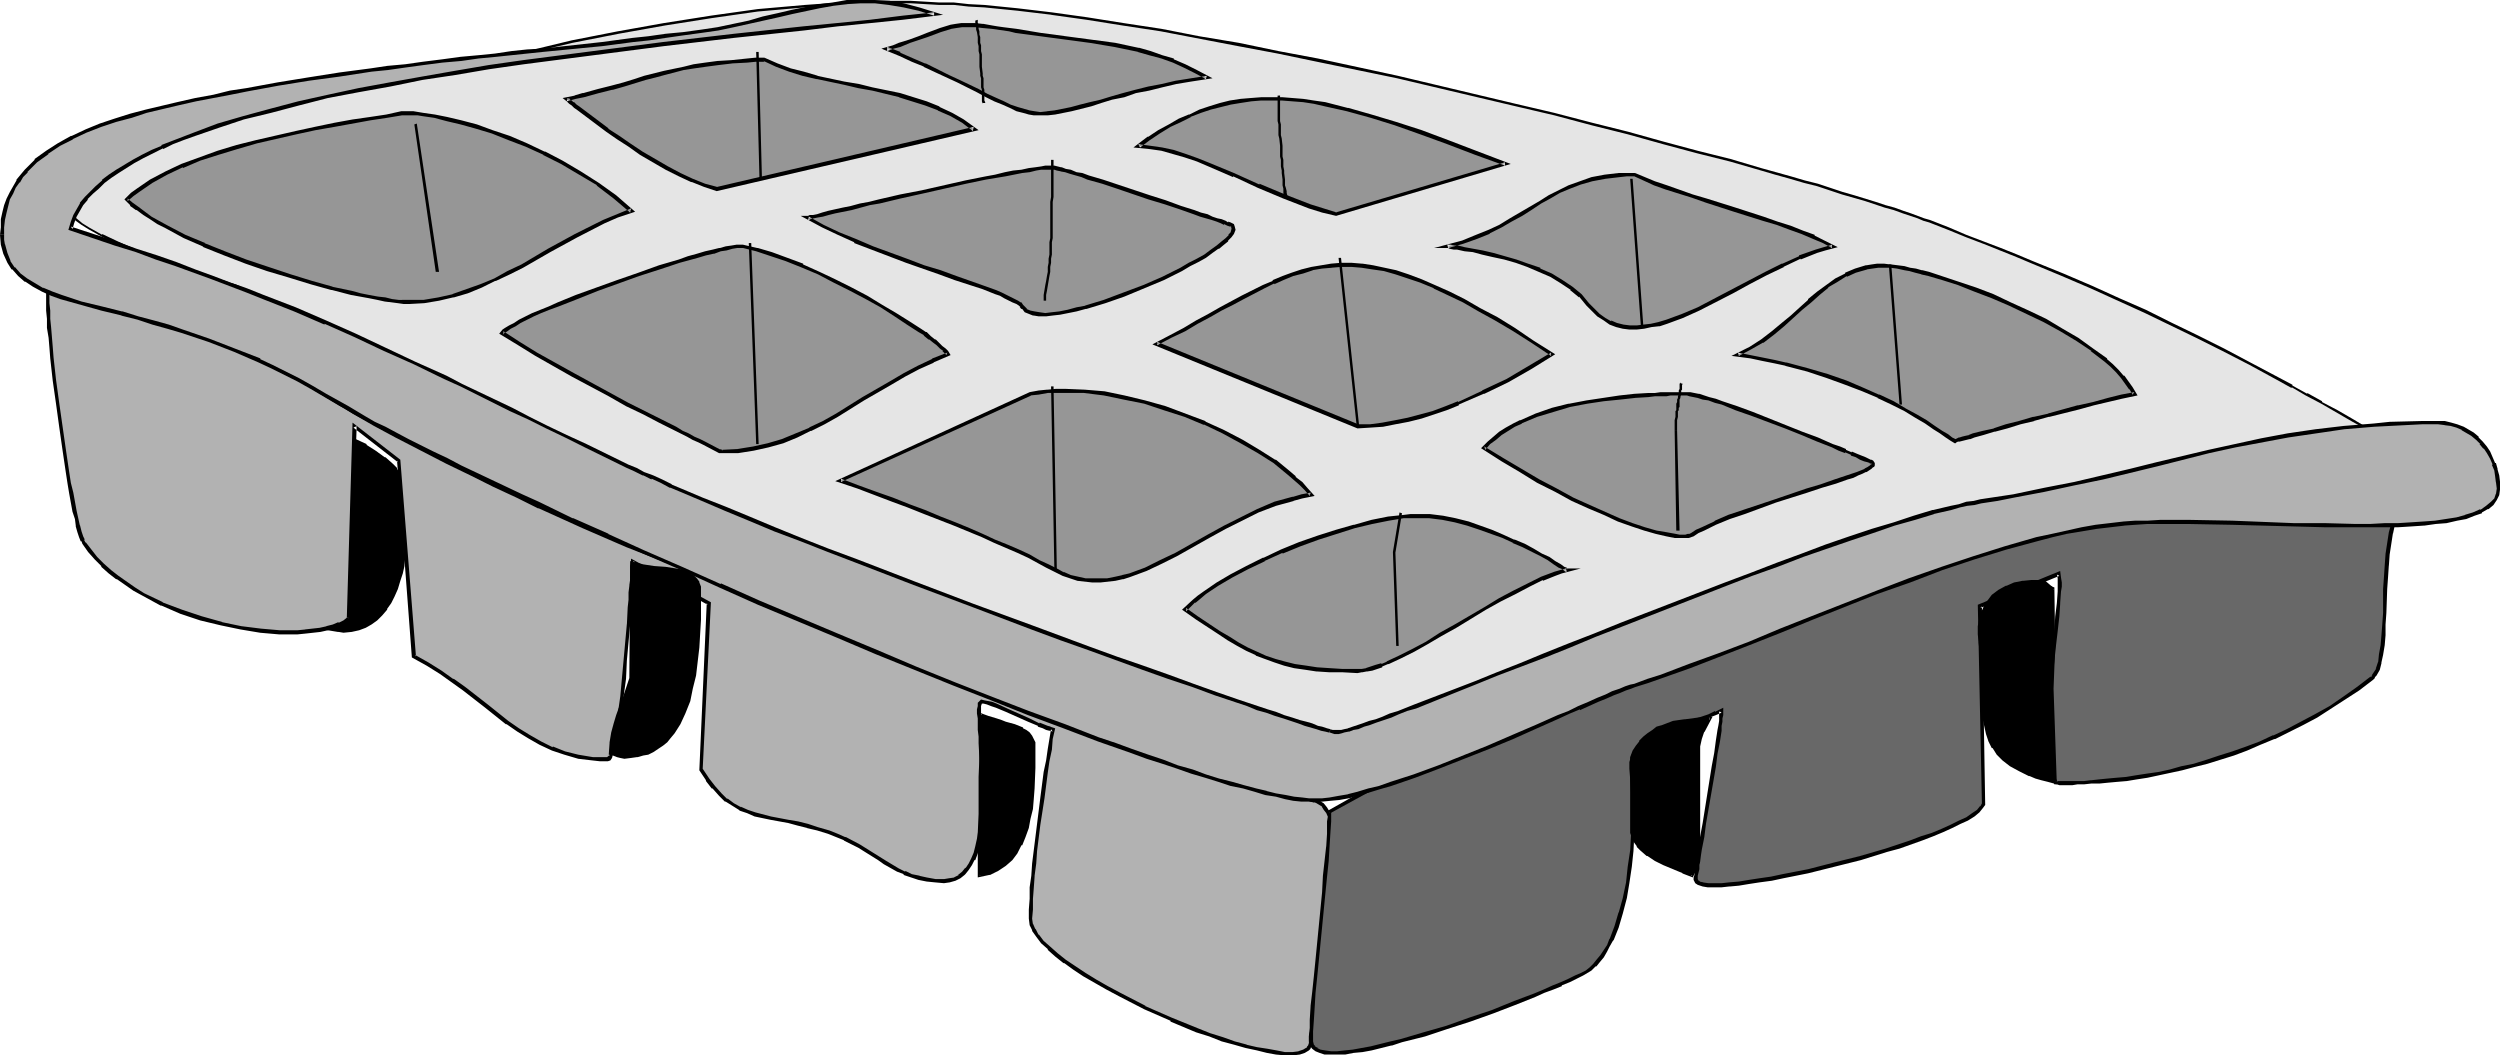 <?xml version="1.0" encoding="UTF-8" standalone="no"?>
<svg
   version="1.0"
   width="129.766mm"
   height="54.781mm"
   id="svg59"
   sodipodi:docname="Ice Cube Tray.wmf"
   xmlns:inkscape="http://www.inkscape.org/namespaces/inkscape"
   xmlns:sodipodi="http://sodipodi.sourceforge.net/DTD/sodipodi-0.dtd"
   xmlns="http://www.w3.org/2000/svg"
   xmlns:svg="http://www.w3.org/2000/svg">
  <sodipodi:namedview
     id="namedview59"
     pagecolor="#ffffff"
     bordercolor="#000000"
     borderopacity="0.25"
     inkscape:showpageshadow="2"
     inkscape:pageopacity="0.0"
     inkscape:pagecheckerboard="0"
     inkscape:deskcolor="#d1d1d1"
     inkscape:document-units="mm" />
  <defs
     id="defs1">
    <pattern
       id="WMFhbasepattern"
       patternUnits="userSpaceOnUse"
       width="6"
       height="6"
       x="0"
       y="0" />
  </defs>
  <path
     style="fill:#000000;fill-opacity:1;fill-rule:evenodd;stroke:none"
     d="m 65.61,84.047 -2.424,39.114 1.131,0.162 0.97,0.323 1.131,0.162 h 0.97 1.616 l 1.293,-0.323 1.293,-0.485 1.293,-0.808 0.97,-0.808 0.97,-0.97 0.97,-0.97 0.646,-1.293 0.808,-1.293 0.485,-1.455 0.485,-1.455 0.485,-1.455 0.323,-1.616 0.162,-1.616 0.162,-3.071 0.162,-1.616 0.162,-1.455 0.162,-1.293 0.323,-1.455 v -1.293 -1.293 l -0.323,-1.455 -0.485,-1.455 -0.485,-0.97 -1.131,-1.94 -0.808,-0.647 -1.454,-1.455 -1.778,-1.293 -1.939,-1.131 -1.939,-1.131 -2.101,-1.131 z"
     id="path1" />
  <path
     style="fill:#000000;fill-opacity:1;fill-rule:evenodd;stroke:none"
     d="m 65.286,83.562 -2.262,39.761 1.293,0.323 0.97,0.162 0.97,0.162 h 0.162 l 0.97,0.162 1.616,-0.162 v 0 l 1.454,-0.323 1.293,-0.485 v 0 l 1.131,-0.647 1.131,-0.808 v 0 l 0.97,-0.97 0.97,-1.131 v -0.162 l 0.808,-1.131 v 0 l 0.646,-1.293 0.646,-1.455 v 0 l 0.485,-1.616 0.485,-1.455 0.323,-1.455 v -0.162 l 0.162,-1.616 0.162,-3.071 v -1.616 l 0.162,-1.455 v 0 l 0.323,-1.293 0.162,-1.293 v -0.162 l 0.162,-1.293 -0.162,-1.293 V 97.624 l -0.162,-1.293 -0.485,-1.455 v 0 l -0.485,-1.131 h -0.162 l -1.131,-1.778 v -0.162 l -0.808,-0.808 -1.454,-1.293 h -0.162 l -1.778,-1.293 -1.778,-1.131 v -0.162 l -2.101,-0.97 -2.101,-1.131 v 0 l -2.424,-1.455 0.162,0.647 2.101,1.131 v 0.162 l 2.101,1.131 1.939,0.97 v 0 l 1.939,1.131 1.778,1.293 h -0.162 l 1.616,1.455 0.808,0.808 v -0.162 l 1.131,1.94 v 0 l 0.485,0.97 v 0 l 0.485,1.455 0.162,1.293 v 0 l 0.162,1.293 -0.162,1.293 v 0 l -0.162,1.293 -0.323,1.455 v 0 l -0.162,1.455 v 1.616 l -0.162,3.071 -0.162,1.616 v 0 l -0.323,1.616 -0.485,1.455 -0.485,1.455 v -0.162 l -0.646,1.455 -0.646,1.293 v 0 l -0.646,1.293 v -0.162 l -0.97,1.131 -0.97,0.97 v 0 l -0.97,0.808 -1.131,0.647 v 0 l -1.293,0.485 -1.454,0.323 h 0.162 l -1.616,0.162 -0.97,-0.162 v 0 l -0.97,-0.162 -1.131,-0.162 -0.97,-0.162 0.162,0.162 2.262,-39.114 -0.323,0.162 z"
     id="path2" />
  <path
     style="fill:#b2b2b2;fill-opacity:1;fill-rule:evenodd;stroke:none"
     d="m 68.357,121.383 1.131,-37.821 8.726,6.788 2.909,38.468 2.747,1.455 2.586,1.616 2.262,1.616 2.262,1.616 4.363,3.394 4.202,3.233 2.101,1.455 2.101,1.293 2.262,1.293 2.262,1.131 2.586,0.808 2.586,0.647 2.747,0.485 h 1.454 l 1.616,0.162 0.162,-0.162 0.323,-0.323 0.162,-0.485 0.323,-0.808 0.162,-0.808 0.323,-0.97 0.323,-1.293 0.162,-1.293 0.162,-1.455 0.162,-1.455 0.485,-3.233 0.323,-3.556 0.323,-3.556 0.323,-3.717 0.323,-3.394 0.323,-3.394 v -1.455 l 0.162,-1.455 v -1.293 l 0.162,-1.131 v -1.131 -0.808 l 0.162,-0.647 v -0.647 -0.485 l 15.029,8.243 -1.616,32.649 1.293,1.94 1.131,1.616 1.293,1.293 1.293,1.131 1.293,0.97 1.454,0.647 1.293,0.647 1.616,0.485 3.07,0.808 3.394,0.647 1.778,0.485 1.939,0.323 2.101,0.647 2.101,0.647 1.616,0.647 1.454,0.647 2.909,1.455 2.586,1.616 1.293,0.808 1.293,0.808 2.424,1.455 1.293,0.647 1.454,0.485 1.454,0.485 1.454,0.323 1.616,0.162 h 1.778 1.131 l 0.97,-0.323 0.97,-0.485 0.808,-0.647 0.646,-0.808 0.646,-0.97 0.485,-0.97 0.485,-1.131 0.485,-1.293 0.323,-1.455 0.323,-3.071 0.323,-3.071 v -3.233 -3.394 l -0.162,-3.071 -0.323,-3.071 v -1.293 -1.293 l -0.162,-1.293 v -0.97 -0.97 -0.808 -0.647 -0.485 l 0.162,-0.323 h 0.162 0.646 l 0.646,0.162 0.808,0.323 0.97,0.323 1.939,0.808 4.363,1.94 1.939,0.808 0.808,0.485 0.808,0.323 0.646,0.162 0.485,0.162 -0.323,1.778 -0.323,1.94 -0.323,2.263 -0.323,2.424 -0.646,5.01 -0.808,5.01 -0.646,5.172 -0.323,2.586 -0.162,2.424 -0.162,2.424 -0.162,2.101 -0.162,2.101 v 1.778 l 0.162,1.131 0.485,0.97 0.646,1.293 1.131,1.131 1.293,1.293 1.454,1.293 1.616,1.293 1.778,1.293 2.101,1.293 2.101,1.293 2.262,1.293 2.424,1.293 5.01,2.586 5.01,2.263 5.171,2.101 2.586,0.97 2.424,0.808 2.424,0.808 2.262,0.647 2.101,0.485 1.939,0.485 1.939,0.323 1.616,0.162 h 1.454 l 1.293,-0.162 0.97,-0.323 0.808,-0.485 0.162,-0.323 0.162,-0.323 0.162,-0.323 0.162,-0.485 v -0.97 -1.131 l 0.162,-1.293 0.162,-1.293 0.162,-1.455 0.323,-1.616 0.485,-3.394 0.646,-3.556 0.646,-3.879 1.131,-7.758 0.485,-3.717 0.323,-3.717 v -1.616 l 0.162,-1.616 -0.162,-1.616 -0.162,-1.455 v -1.455 l -0.323,-1.131 -0.323,-1.293 -0.323,-0.97 -0.646,-0.808 -0.485,-0.647 -0.808,-0.485 -0.808,-0.323 -5.171,-1.616 -5.333,-1.455 -10.827,-3.394 -5.494,-1.778 -5.171,-1.778 -5.171,-1.94 -4.848,-1.94 -4.525,-2.101 -4.202,-1.778 -4.04,-1.616 -4.04,-1.616 -3.717,-1.616 -3.717,-1.455 -7.434,-2.748 -7.434,-2.748 -3.878,-1.455 -3.878,-1.293 -4.04,-1.455 -4.04,-1.616 -4.363,-1.616 -4.525,-1.778 -5.333,-1.94 -5.171,-2.101 -4.848,-1.778 -4.686,-1.94 -4.525,-1.778 -4.525,-1.94 -8.565,-3.556 -8.726,-3.879 -4.202,-2.101 -4.525,-2.101 -4.525,-2.101 -4.686,-2.424 -4.848,-2.424 -5.171,-2.748 -4.202,-2.263 -4.202,-2.424 -8.08,-5.01 -8.08,-5.172 -4.04,-2.424 -4.202,-2.263 -4.202,-2.263 -4.04,-2.101 -4.202,-1.778 -4.363,-1.616 -4.363,-1.293 -2.262,-0.485 -2.262,-0.485 -2.262,-0.323 -2.424,-0.323 -2.262,-0.162 H 9.858 9.696 l -0.162,0.485 -0.162,0.647 v 0.808 1.131 1.293 l 0.162,1.455 v 1.616 l 0.162,1.616 0.162,1.94 0.162,1.94 0.162,2.101 0.485,4.526 0.646,4.526 0.646,4.526 0.646,4.687 0.646,4.364 0.323,1.94 0.323,1.94 0.485,1.778 0.323,1.778 0.323,1.616 0.323,1.293 0.323,1.131 0.323,0.97 0.162,0.808 0.323,0.485 1.131,1.455 1.131,1.455 1.293,1.455 1.616,1.293 1.454,1.131 1.616,1.131 1.616,1.131 1.778,0.97 3.555,1.94 3.878,1.616 3.878,1.293 4.04,0.97 3.878,0.808 3.717,0.647 3.717,0.162 h 3.555 1.616 l 2.909,-0.485 1.293,-0.162 1.293,-0.485 1.131,-0.323 0.97,-0.485 z"
     id="path3" />
  <path
     style="fill:#000000;fill-opacity:1;fill-rule:evenodd;stroke:none"
     d="m 68.68,121.545 1.293,-37.983 -0.646,0.323 8.726,6.788 -0.162,-0.323 2.909,38.629 2.909,1.616 2.586,1.616 2.262,1.616 v 0 l 2.262,1.616 4.363,3.394 4.04,3.233 h 0.162 l 2.101,1.455 2.101,1.293 2.262,1.293 v 0 l 2.424,1.131 v 0 l 2.424,0.808 v 0 l 2.747,0.808 2.747,0.323 v 0 l 1.454,0.162 h 1.616 l 0.485,-0.162 0.323,-0.485 0.162,-0.647 h 0.162 l 0.162,-0.647 0.323,-0.808 v -0.162 l 0.162,-0.97 0.323,-1.131 0.162,-1.455 0.162,-1.293 0.323,-1.616 0.323,-3.233 0.485,-3.556 0.162,-3.556 0.323,-3.556 0.323,-3.556 v 0 l 0.323,-3.394 v -1.455 0 l 0.162,-1.293 v -0.162 -1.293 0 l 0.162,-1.131 v 0 -1.131 -0.808 0 l 0.162,-0.647 v -0.647 -0.485 l -0.485,0.323 14.867,8.243 -0.162,-0.323 -1.454,32.811 1.293,1.94 v 0.162 l 1.131,1.455 h 0.162 l 1.293,1.455 1.131,1.131 h 0.162 l 1.293,0.808 1.293,0.808 0.162,0.162 1.454,0.485 1.454,0.647 v 0 l 3.07,0.647 3.555,0.647 1.778,0.485 1.939,0.485 h -0.162 l 2.101,0.485 2.101,0.647 1.616,0.647 v 0 l 1.616,0.647 h -0.162 l 2.909,1.455 3.878,2.424 1.131,0.808 2.586,1.455 1.293,0.485 v 0.162 l 1.454,0.485 1.454,0.485 v 0 l 1.616,0.323 1.616,0.162 v 0 l 1.778,0.162 v 0 l 1.131,-0.162 1.131,-0.323 0.97,-0.485 0.808,-0.647 0.162,-0.162 0.646,-0.808 v 0 l 0.646,-0.97 0.485,-0.97 h 0.162 l 0.485,-1.293 0.323,-1.293 v 0 l 0.323,-1.455 0.485,-2.909 v -0.162 l 0.162,-3.071 v -3.233 -3.394 l -0.162,-3.071 -0.162,-3.071 -0.162,-1.293 v -1.293 -0.162 l -0.162,-1.131 v 0 -0.97 -0.97 -0.808 0.162 -0.808 l 0.162,-0.485 -0.162,0.162 0.162,-0.162 h -0.162 0.162 -0.162 0.485 v 0 l 0.646,0.162 0.808,0.323 0.97,0.323 1.939,0.808 v 0 l 4.363,1.94 1.939,0.808 v 0.162 l 0.97,0.323 0.646,0.323 0.646,0.162 h 0.162 l 0.485,0.162 -0.323,-0.485 -0.323,1.94 -0.323,1.94 -0.323,2.263 -0.485,2.263 -0.646,5.01 -0.646,5.172 -0.646,5.172 -0.323,2.586 v 0 l -0.162,2.424 v 0 l -0.323,2.263 v 0.162 2.101 l -0.162,2.101 v 1.778 l 0.162,1.293 0.485,0.97 v 0.162 l 0.808,1.131 v 0 l 0.97,1.293 v 0 l 1.293,1.131 v 0.162 l 1.454,1.293 1.616,1.293 h 0.162 l 1.778,1.293 1.939,1.293 2.262,1.293 2.262,1.293 2.424,1.293 5.01,2.586 v 0 l 5.171,2.263 v 0.162 l 5.01,2.101 2.586,0.808 2.424,0.97 2.424,0.647 2.262,0.647 v 0 l 2.262,0.485 1.939,0.485 1.778,0.323 1.778,0.162 h 1.616 l 1.293,-0.162 0.97,-0.323 0.808,-0.485 0.323,-0.323 v -0.162 l 0.323,-0.323 0.162,-0.485 v 0 -0.485 -0.97 0 l 0.162,-1.131 v -1.293 l 0.323,-1.293 0.162,-1.455 0.162,-1.616 0.646,-3.394 0.485,-3.556 0.646,-3.879 1.293,-7.597 0.323,-3.879 0.323,-3.556 v -0.162 -1.616 l 0.162,-1.616 -0.162,-1.616 v -0.162 -1.455 l -0.162,-1.293 -0.323,-1.293 v 0 l -0.323,-1.131 -0.485,-1.131 -0.485,-0.808 v 0 l -0.646,-0.808 -0.808,-0.485 -0.808,-0.323 v -0.162 l -5.171,-1.455 -5.494,-1.616 -10.827,-3.233 -5.333,-1.778 -5.333,-1.778 -5.171,-1.94 -4.848,-2.101 v 0.162 l -0.162,0.485 v 0.162 l 4.848,1.94 5.171,1.94 5.171,1.94 5.494,1.616 10.827,3.394 5.333,1.455 5.171,1.616 v -0.162 l 0.808,0.485 0.808,0.485 -0.162,-0.162 0.485,0.808 v 0 l 0.646,0.808 -0.162,-0.162 0.485,0.97 0.323,1.131 v 0 l 0.162,1.293 0.162,1.293 0.162,1.455 v 0 1.616 1.616 1.616 0 l -0.323,3.556 -0.485,3.879 -1.131,7.758 -0.646,3.717 -0.646,3.556 -0.485,3.394 -0.323,1.616 -0.162,1.455 -0.162,1.455 -0.162,1.131 -0.162,1.131 v 0.162 0.97 0 0.323 0 l -0.162,0.485 0.162,-0.162 -0.323,0.323 v 0 l -0.162,0.323 0.162,-0.162 -0.808,0.485 v 0 l -0.97,0.323 h 0.162 l -1.293,0.162 v 0 h -1.454 v 0 l -1.616,-0.323 -1.778,-0.323 -2.101,-0.323 -2.101,-0.485 h 0.162 l -2.424,-0.647 -2.262,-0.808 -2.586,-0.808 -2.424,-0.97 -5.171,-2.101 v 0 l -5.171,-2.263 h 0.162 l -5.01,-2.586 -2.424,-1.293 -2.262,-1.293 -2.101,-1.293 -1.939,-1.293 -1.939,-1.293 v 0 l -1.616,-1.293 -1.454,-1.293 v 0 l -1.293,-1.131 v 0 l -0.97,-1.293 v 0.162 l -0.646,-1.293 v 0.162 l -0.485,-1.131 v 0.162 l -0.162,-1.131 v 0 l 0.162,-1.778 v -2.101 l 0.162,-2.101 v 0 l 0.162,-2.263 v -0.162 l 0.323,-2.424 v 0 l 0.162,-2.424 0.646,-5.172 0.808,-5.172 0.646,-5.01 0.323,-2.263 0.485,-2.263 0.162,-2.101 0.485,-2.101 -0.97,-0.323 h 0.162 l -0.646,-0.162 -0.808,-0.323 -0.808,-0.323 v 0.162 l -1.939,-0.97 -4.363,-1.94 v 0 l -2.101,-0.97 -0.808,-0.323 -0.808,-0.162 -0.808,-0.162 v 0 l -0.646,-0.162 -0.323,0.323 -0.323,0.323 v 0.647 l -0.162,0.647 v 0 0.808 l 0.162,0.97 v 0.97 0.162 1.131 0 l 0.162,1.293 v 1.293 l 0.162,3.071 0.162,3.071 0.162,3.394 -0.162,3.233 -0.162,3.071 v 0 l -0.485,2.909 -0.323,1.455 v 0 l -0.323,1.293 -0.485,1.131 v 0 l -0.485,0.97 -0.646,0.97 v -0.162 l -0.646,0.808 v 0 l -0.808,0.647 h 0.162 l -0.97,0.485 h 0.162 l -1.131,0.162 -0.97,0.162 v 0 h -1.778 0.162 l -1.778,-0.323 -1.454,-0.323 h 0.162 l -1.616,-0.323 -1.293,-0.647 v 0.162 l -1.293,-0.647 -2.424,-1.455 -1.293,-0.808 -3.878,-2.424 -2.747,-1.455 h -0.162 l -1.454,-0.647 v 0 l -1.616,-0.647 -2.262,-0.647 -1.939,-0.647 v 0 l -1.939,-0.485 -1.939,-0.323 -3.394,-0.647 -3.07,-0.808 v 0 l -1.454,-0.485 -1.454,-0.647 0.162,0.162 -1.454,-0.808 -1.293,-0.97 v 0.162 l -1.131,-1.131 -1.293,-1.455 v 0 l -1.131,-1.455 v 0 l -1.293,-1.94 v 0.162 l 1.616,-32.811 -15.675,-8.566 v 0.97 0 l -0.162,0.485 v 0.647 0.162 0.808 1.131 -0.162 l -0.162,1.131 v 0.162 l -0.162,1.293 v 0 1.455 0 l -0.162,1.455 -0.162,3.394 v -0.162 l -0.323,3.556 -0.323,3.556 -0.323,3.556 -0.323,3.556 -0.485,3.394 -0.162,1.455 -0.323,1.455 -0.162,1.293 -0.162,1.131 -0.323,1.131 v -0.162 l -0.162,0.97 -0.323,0.647 h 0.162 l -0.323,0.485 v -0.162 l -0.323,0.323 h 0.162 l -0.162,0.162 0.162,-0.162 h -1.616 -1.454 0.162 l -2.909,-0.485 -2.586,-0.647 v 0 l -2.424,-0.97 v 0.162 l -2.262,-1.131 v 0 l -2.262,-1.293 -2.101,-1.293 -2.101,-1.455 v 0 l -4.04,-3.233 -4.363,-3.394 L 89.041,133.182 h -0.162 l -2.262,-1.616 -2.586,-1.616 -2.586,-1.455 0.162,0.323 -3.07,-38.629 -9.373,-7.273 -1.131,38.468 0.162,-0.323 z"
     id="path4" />
  <path
     style="fill:#000000;fill-opacity:1;fill-rule:evenodd;stroke:none"
     d="m 215.897,142.88 -4.363,-2.101 v 0 l -4.202,-1.778 -4.04,-1.778 -4.04,-1.616 -3.717,-1.455 -3.878,-1.455 -7.272,-2.748 -7.595,-2.748 -3.717,-1.455 -3.878,-1.455 -4.04,-1.455 -4.04,-1.455 -4.363,-1.778 -4.525,-1.616 -5.333,-2.101 -5.171,-1.94 -5.01,-1.94 -4.686,-1.778 -4.525,-1.94 -4.363,-1.778 -8.565,-3.556 v 0 l -8.726,-3.879 h 0.162 l -4.363,-2.101 -4.525,-2.101 -4.525,-2.101 -4.686,-2.424 -10.019,-5.172 -4.202,-2.263 -4.202,-2.424 -8.08,-5.01 -8.08,-5.172 -4.04,-2.424 -4.202,-2.263 -4.04,-2.263 -4.202,-2.101 h -0.162 L 32.482,59.479 v -0.162 l -4.202,-1.616 -4.525,-1.293 v 0 L 21.493,55.924 19.23,55.439 16.968,55.115 14.706,54.954 h -0.162 L 12.282,54.792 9.696,54.63 9.373,54.954 9.211,55.439 v 0.162 l -0.162,0.647 v 0 0.808 1.131 1.293 1.455 l 0.162,1.616 v 1.616 0.162 l 0.323,1.94 0.162,1.94 0.162,2.101 0.485,4.364 0.646,4.526 0.646,4.687 0.646,4.526 0.646,4.364 0.323,2.101 0.323,1.94 0.323,1.778 0.323,1.778 0.485,1.455 0.162,1.293 v 0.162 l 0.323,1.131 0.323,0.97 0.323,0.808 h 0.162 l 0.162,0.485 1.131,1.616 1.293,1.455 v 0 l 1.293,1.293 v 0.162 l 1.454,1.293 1.454,1.131 h 0.162 l 1.616,1.131 1.616,1.131 1.778,0.97 3.555,1.94 h 0.162 l 3.717,1.616 3.878,1.293 4.04,0.97 v 0 l 3.878,0.808 3.878,0.647 3.717,0.323 h 3.555 l 1.616,-0.162 v 0 l 2.909,-0.323 1.454,-0.323 v 0 l 1.293,-0.323 0.97,-0.485 0.162,-0.162 0.97,-0.485 0.97,-0.647 -0.485,-0.485 -0.808,0.647 -0.97,0.485 v -0.162 l -1.131,0.485 -1.293,0.323 h 0.162 l -1.454,0.323 -2.909,0.323 h 0.162 l -1.616,0.162 h -3.555 0.162 l -3.717,-0.323 -3.878,-0.485 -3.878,-0.808 h 0.162 l -4.04,-1.131 -3.878,-1.293 -3.878,-1.455 h 0.162 l -3.717,-1.778 -1.778,-1.131 -1.616,-1.131 -1.616,-1.131 v 0 l -1.454,-1.131 -1.454,-1.293 v 0 l -1.293,-1.293 v 0 l -1.131,-1.455 -1.131,-1.455 v 0.162 l -0.323,-0.647 h 0.162 l -0.323,-0.647 -0.323,-0.97 -0.323,-1.293 v 0.162 l -0.323,-1.455 -0.323,-1.455 -0.323,-1.778 -0.323,-1.778 -0.485,-1.94 -0.323,-2.101 -0.646,-4.364 -0.646,-4.526 -0.646,-4.526 -0.646,-4.687 -0.485,-4.364 -0.162,-2.101 -0.162,-1.94 -0.162,-1.94 v 0 L 9.858,62.55 V 60.934 L 9.696,59.479 v -1.293 -1.131 -0.808 0 l 0.162,-0.647 v 0.162 L 10.019,55.277 9.858,55.439 H 10.019 9.858 12.282 l 2.262,0.162 v 0 l 2.262,0.323 2.262,0.323 2.262,0.485 2.262,0.485 v 0 l 4.363,1.293 4.363,1.616 v 0 l 4.202,1.778 h -0.162 l 4.202,2.101 4.202,2.263 4.04,2.263 4.202,2.424 7.918,5.172 8.242,5.01 4.202,2.424 4.202,2.263 10.019,5.172 4.686,2.263 4.525,2.263 4.525,2.101 4.202,2.101 h 0.162 l 8.565,3.879 v 0 l 8.565,3.717 4.525,1.778 4.525,1.778 4.686,1.94 4.848,1.94 5.171,1.94 5.333,1.94 4.525,1.778 4.363,1.616 4.202,1.616 3.878,1.455 3.878,1.455 3.878,1.293 7.434,2.748 7.434,2.748 3.717,1.455 3.878,1.616 3.878,1.616 4.04,1.778 4.202,1.778 v -0.162 l 4.525,1.94 z"
     id="path5" />
  <path
     style="fill:#e5e5e5;fill-opacity:1;fill-rule:evenodd;stroke:none"
     d="m 15.19,30.063 3.717,-1.131 3.555,-1.131 3.394,-0.97 3.07,-0.808 3.07,-0.808 2.909,-0.808 2.747,-0.647 2.586,-0.647 2.586,-0.647 2.586,-0.485 4.686,-0.97 4.525,-0.97 4.525,-0.808 4.363,-0.808 4.686,-0.808 4.686,-0.97 2.586,-0.323 2.586,-0.485 2.586,-0.647 2.747,-0.485 3.07,-0.647 3.07,-0.647 3.232,-0.647 3.394,-0.808 3.555,-0.808 3.717,-0.97 8.888,-1.94 8.888,-1.778 9.211,-1.778 9.05,-1.455 9.211,-1.131 9.211,-0.97 9.05,-0.485 4.525,-0.162 h 4.525 2.747 2.747 l 2.747,0.162 2.909,0.162 2.909,0.162 3.07,0.323 6.464,0.647 6.787,0.808 6.949,0.97 7.11,0.97 7.434,1.293 7.434,1.293 7.595,1.455 7.757,1.455 7.918,1.616 15.675,3.394 15.514,3.556 7.595,1.778 7.595,1.94 7.272,1.778 7.11,1.94 6.949,1.778 6.787,1.778 6.302,1.778 6.141,1.616 2.909,0.808 2.747,0.808 2.747,0.808 2.586,0.808 2.586,0.808 2.424,0.647 2.262,0.647 2.101,0.647 2.101,0.647 1.939,0.647 1.778,0.647 1.616,0.485 1.616,0.485 1.293,0.485 1.293,0.485 1.131,0.485 3.555,1.293 3.555,1.455 3.394,1.455 3.394,1.293 3.07,1.293 3.232,1.293 5.818,2.424 5.656,2.424 5.333,2.263 5.171,2.424 5.171,2.424 5.01,2.424 5.171,2.586 5.333,2.909 5.333,2.748 2.909,1.616 2.747,1.616 2.909,1.616 3.07,1.616 3.07,1.778 3.394,1.94 3.394,1.94 3.394,1.94 -3.394,1.131 -3.232,0.808 -3.232,0.647 -2.909,0.485 -3.07,0.323 -2.747,0.162 h -5.818 l -5.656,-0.323 -5.979,-0.162 -3.07,-0.162 -3.232,0.162 h -3.394 l -3.394,0.323 h -0.162 l -0.162,0.162 -0.485,0.162 -0.485,0.162 -0.485,0.323 -0.808,0.323 -0.97,0.323 -0.97,0.485 -1.131,0.485 -1.293,0.485 -1.293,0.647 -1.454,0.647 -1.616,0.647 -1.616,0.647 -1.778,0.808 -1.939,0.808 -1.939,0.808 -2.101,0.97 -4.202,1.778 -4.686,1.94 -4.848,2.101 -5.171,2.263 -5.333,2.263 -5.494,2.263 -5.656,2.424 -5.818,2.424 -5.818,2.424 -11.958,5.01 -11.797,5.01 -5.818,2.424 -5.818,2.263 -5.494,2.263 -5.494,2.424 -5.333,2.101 -5.171,1.94 -4.686,1.94 -4.686,1.778 -2.101,0.808 -2.101,0.808 -2.101,0.808 -1.778,0.647 -1.616,0.647 -1.454,0.323 -1.454,0.323 -1.293,0.323 -1.293,0.162 h -1.293 -2.262 l -1.939,-0.323 -1.939,-0.485 -1.939,-0.647 -1.778,-0.808 -1.939,-0.808 -1.778,-0.97 -2.101,-0.808 -2.101,-0.808 -2.424,-0.647 -2.586,-0.647 -1.454,-0.162 -1.454,-0.162 h -1.616 l -1.778,-0.162 h -4.202 l -3.878,-0.323 -3.555,-0.485 -3.555,-0.647 -3.394,-0.808 -3.232,-0.808 -3.07,-1.131 -3.07,-1.293 -3.07,-1.293 -3.07,-1.293 -3.07,-1.616 -3.232,-1.616 -3.232,-1.616 -3.394,-1.778 -3.555,-1.778 -3.717,-1.778 -4.848,-2.424 -4.525,-2.263 -4.686,-2.101 -4.363,-2.263 -8.565,-4.202 -8.242,-3.879 -8.403,-3.879 -4.202,-1.94 -4.363,-1.94 -4.525,-1.778 -4.686,-1.94 -4.848,-1.94 -5.01,-1.94 -2.747,-1.131 -2.747,-1.131 -5.171,-2.263 -5.01,-2.586 L 96.96,84.532 92.435,81.946 87.91,79.36 79.346,73.864 70.458,68.369 66.094,65.783 61.408,63.197 56.722,60.772 51.712,58.51 46.379,56.247 43.632,55.115 40.723,54.146 39.592,53.822 38.138,53.337 35.39,52.368 l -3.07,-1.131 -3.232,-0.97 -3.07,-1.293 -3.07,-1.293 -2.909,-1.455 -2.747,-1.455 -1.131,-0.808 -1.131,-0.808 -0.97,-0.808 -0.97,-0.808 -0.808,-0.808 -0.646,-0.97 -0.485,-0.808 -0.323,-0.97 -0.162,-0.97 0.162,-0.97 0.162,-0.97 0.323,-0.97 0.646,-0.97 0.97,-0.97 0.97,-1.131 z"
     id="path6" />
  <path
     style="fill:#000000;fill-opacity:1;fill-rule:evenodd;stroke:none"
     d="m 15.352,30.225 v 0 l 3.717,-1.131 3.394,-0.97 3.394,-0.97 3.232,-0.97 2.909,-0.647 2.909,-0.808 2.747,-0.808 2.747,-0.485 2.586,-0.647 2.424,-0.647 4.686,-0.97 4.686,-0.808 4.363,-0.808 4.525,-0.808 4.525,-0.97 4.686,-0.808 2.586,-0.485 2.586,-0.485 2.747,-0.485 2.747,-0.647 2.909,-0.485 3.07,-0.647 3.232,-0.808 3.394,-0.647 3.555,-0.808 3.717,-0.97 8.888,-2.101 9.05,-1.778 9.05,-1.616 9.211,-1.455 9.05,-1.293 v 0 l 9.211,-0.808 9.05,-0.647 4.525,-0.162 h 4.525 2.747 l 2.747,0.162 2.747,0.162 h 2.909 l 2.909,0.323 3.07,0.162 6.464,0.647 6.787,0.808 h -0.162 l 6.949,0.97 7.11,1.131 7.434,1.131 7.595,1.455 7.595,1.455 7.757,1.455 7.757,1.616 15.675,3.233 23.27,5.495 7.595,1.778 7.272,1.94 7.11,1.778 6.949,1.94 6.626,1.778 6.464,1.616 6.141,1.778 2.747,0.808 2.909,0.808 2.747,0.808 2.586,0.647 2.424,0.808 2.424,0.808 2.262,0.647 2.262,0.647 1.939,0.647 1.939,0.647 1.778,0.485 1.778,0.647 1.454,0.485 1.454,0.485 1.131,0.485 1.131,0.323 3.717,1.455 3.555,1.455 3.394,1.293 3.232,1.293 3.232,1.293 v 0 l 3.07,1.293 5.818,2.424 5.656,2.424 5.333,2.424 5.333,2.424 5.01,2.424 5.01,2.424 5.171,2.586 5.333,2.748 5.333,2.909 2.909,1.616 v -0.162 l 2.747,1.616 v 0 l 3.07,1.616 v 0 l 3.07,1.778 3.07,1.778 3.232,1.778 3.394,1.94 3.394,1.94 0.162,-0.485 -3.394,1.131 -3.394,0.97 -3.07,0.647 -3.07,0.485 h 0.162 l -3.07,0.162 -2.747,0.162 h -5.818 l -5.656,-0.162 -5.979,-0.323 h -3.07 -3.232 l -3.394,0.162 -3.555,0.162 -0.162,0.162 h 0.162 -0.323 l -0.323,0.162 v 0 l -0.485,0.162 v 0 l -0.646,0.323 v 0 l -0.808,0.323 v 0 l -0.97,0.323 -0.97,0.485 -1.131,0.485 -1.131,0.647 -1.454,0.485 -1.454,0.647 -1.616,0.647 -1.616,0.808 -1.778,0.808 -1.939,0.647 -1.939,0.97 -1.939,0.808 -4.363,1.94 -4.686,1.94 -4.848,2.101 -5.171,2.101 -5.333,2.263 -5.494,2.424 -5.656,2.263 -5.818,2.586 -17.614,7.435 -11.958,4.849 -5.818,2.424 -5.818,2.424 -5.494,2.263 -5.494,2.263 v 0 l -5.333,2.101 -9.858,3.879 -4.525,1.778 -2.101,0.97 -2.101,0.808 -2.101,0.647 -1.939,0.808 -1.616,0.485 -1.454,0.485 -1.454,0.323 -1.293,0.162 h 0.162 l -1.293,0.162 -1.293,0.162 -2.262,-0.162 h 0.162 l -2.101,-0.162 -1.939,-0.485 -1.778,-0.808 -1.939,-0.647 h 0.162 l -1.939,-0.97 -1.939,-0.808 -1.939,-0.97 v 0 l -2.262,-0.808 -2.262,-0.647 -2.747,-0.485 -1.454,-0.162 v 0 l -1.454,-0.162 -1.616,-0.162 h -1.778 l -4.202,-0.162 -3.878,-0.162 h 0.162 l -3.717,-0.647 -3.555,-0.485 -3.394,-0.808 -3.07,-0.97 -3.232,-0.97 -3.07,-1.293 v 0 l -3.07,-1.293 -3.07,-1.455 -3.07,-1.455 -6.302,-3.394 -3.394,-1.616 -7.272,-3.717 -4.848,-2.263 -4.686,-2.263 -4.525,-2.263 -4.363,-2.101 -8.565,-4.202 -8.242,-4.041 -8.403,-3.879 -4.363,-1.94 -4.363,-1.778 -4.525,-1.94 -4.525,-1.94 h -0.162 l -4.848,-1.94 -4.848,-1.778 -2.909,-1.131 v 0 l -2.586,-1.131 -5.333,-2.424 -4.848,-2.424 -4.848,-2.586 v 0 L 92.597,81.784 88.072,79.198 79.346,73.703 70.619,68.207 66.094,65.621 61.57,63.035 v 0 l -4.686,-2.424 -5.171,-2.424 -5.171,-2.263 v 0 L 43.632,54.954 40.885,53.984 39.592,53.499 38.299,53.014 35.39,52.044 32.32,51.075 29.25,49.943 26.018,48.65 v 0 l -2.909,-1.293 -3.07,-1.455 v 0.162 L 17.453,44.61 16.16,43.801 15.19,42.993 v 0 l -0.97,-0.808 0.646,1.131 v 0 l 1.131,0.808 1.293,0.808 2.586,1.455 v 0 l 2.909,1.455 3.07,1.293 v 0 l 3.232,1.293 3.232,1.131 2.909,0.97 2.909,1.131 1.293,0.323 1.293,0.485 2.909,0.97 2.747,0.97 h -0.162 l 5.333,2.263 5.01,2.424 4.686,2.424 v -0.162 l 4.686,2.586 4.525,2.586 8.726,5.495 8.726,5.495 4.363,2.586 4.686,2.748 v 0 l 4.686,2.586 5.01,2.424 5.171,2.424 2.747,1.131 v 0 l 2.909,1.131 5.01,1.94 4.686,1.778 v 0 l 4.686,1.94 4.525,1.94 4.363,1.778 4.202,1.94 8.403,4.041 8.403,3.879 8.565,4.202 4.363,2.101 4.525,2.263 4.525,2.263 5.01,2.263 7.272,3.717 3.232,1.778 6.464,3.233 3.07,1.455 3.07,1.455 3.07,1.293 v 0 l 3.07,1.293 3.232,0.97 3.232,0.97 3.394,0.808 3.394,0.647 3.717,0.485 v 0 l 3.878,0.162 4.202,0.162 h 1.778 l 1.616,0.162 1.454,0.162 v 0 l 1.293,0.162 2.747,0.485 2.262,0.647 2.262,0.808 v 0 l 1.939,0.97 1.939,0.808 1.778,0.97 v 0 l 1.939,0.647 1.778,0.808 1.939,0.485 2.101,0.323 v 0 h 2.262 l 1.293,-0.162 1.293,-0.162 v 0 l 1.293,-0.162 1.454,-0.323 1.454,-0.485 1.616,-0.485 1.939,-0.808 1.939,-0.647 2.101,-0.808 2.262,-0.97 4.525,-1.778 9.858,-3.879 5.333,-2.101 v 0 l 5.494,-2.263 5.656,-2.263 5.818,-2.424 5.818,-2.424 11.797,-4.849 17.776,-7.435 5.818,-2.586 5.656,-2.263 5.494,-2.424 5.333,-2.263 5.01,-2.101 5.01,-2.101 4.525,-1.94 4.363,-1.94 2.101,-0.808 1.939,-0.808 1.778,-0.808 1.778,-0.808 1.778,-0.808 1.616,-0.647 1.454,-0.647 1.293,-0.485 1.293,-0.647 1.131,-0.485 0.97,-0.485 0.808,-0.323 v 0 l 0.808,-0.323 v 0 l 0.646,-0.323 v 0 l 0.485,-0.162 v 0 l 0.323,-0.162 v 0 l 0.323,-0.162 h 0.162 -0.162 l 3.394,-0.162 3.394,-0.162 h 3.232 3.07 l 5.979,0.323 5.656,0.162 h 5.818 l 2.747,-0.162 3.07,-0.162 v 0 l 3.07,-0.485 3.07,-0.647 3.232,-0.97 3.878,-1.293 -3.878,-2.101 -3.394,-1.94 -3.232,-1.94 -3.07,-1.778 -3.07,-1.616 v -0.162 l -2.909,-1.616 v 0.162 l -2.909,-1.616 v -0.162 l -2.747,-1.455 -5.494,-2.909 -5.171,-2.748 -5.171,-2.586 -5.01,-2.424 -5.171,-2.586 -5.171,-2.263 -5.333,-2.424 -5.656,-2.424 -5.979,-2.424 -3.07,-1.293 v 0 l -3.232,-1.293 -3.394,-1.293 -3.394,-1.293 -3.394,-1.455 -3.717,-1.455 -1.131,-0.323 -1.293,-0.485 -1.293,-0.485 -1.454,-0.485 -1.778,-0.647 -1.778,-0.485 -1.939,-0.647 -2.101,-0.647 -2.101,-0.647 -2.262,-0.647 -2.424,-0.808 -2.424,-0.808 -2.586,-0.647 -2.747,-0.808 -2.909,-0.808 -2.909,-0.808 -5.979,-1.778 -6.464,-1.616 -6.626,-1.778 -6.949,-1.94 -7.11,-1.778 -7.434,-1.94 -7.595,-1.778 -23.109,-5.495 -15.675,-3.394 -7.757,-1.455 -7.757,-1.616 -7.757,-1.293 -7.434,-1.455 -7.434,-1.131 -7.11,-1.131 -6.949,-0.97 v 0 l -6.787,-0.808 -6.464,-0.647 -3.07,-0.162 -2.909,-0.323 h -2.909 L 181.477,0.323 178.729,0.162 h -2.747 -4.525 l -4.525,0.162 -9.05,0.647 -9.211,0.808 v 0 l -9.211,1.293 -9.211,1.455 -9.05,1.616 -9.05,1.778 -8.726,2.101 -3.878,0.97 -3.555,0.808 -3.394,0.647 -3.232,0.808 -3.07,0.647 -2.909,0.485 -2.747,0.647 -2.747,0.485 -2.586,0.485 -2.424,0.485 -4.848,0.808 -4.525,0.97 -4.525,0.808 -4.363,0.808 -4.525,0.808 -4.848,0.97 -2.424,0.647 -2.586,0.647 -2.586,0.485 -2.747,0.808 -2.909,0.647 -3.07,0.808 -3.232,0.97 -3.232,0.97 -3.555,0.97 -3.717,1.131 z"
     id="path7" />
  <path
     style="fill:#000000;fill-opacity:1;fill-rule:evenodd;stroke:none"
     d="M 14.221,42.185 13.251,41.215 12.443,40.407 v 0.162 l -0.646,-0.97 -0.485,-0.808 h 0.162 l -0.323,-0.97 -0.162,-0.808 v 0 -0.97 0.162 l 0.162,-0.97 v 0 l 0.485,-0.97 v 0 L 12.12,33.295 v 0 l 0.97,-0.97 0.97,-1.131 v 0 l 1.293,-0.97 -0.162,-0.485 -1.454,1.131 v 0 l -1.131,1.131 -0.808,0.97 v 0 l -0.646,0.97 v 0 l -0.485,1.131 -0.162,0.97 v 0 0.97 l 0.162,0.97 0.323,0.97 0.485,0.97 0.646,0.97 0.808,0.808 0.97,0.808 0.97,0.808 z"
     id="path8" />
  <path
     style="fill:#686868;fill-opacity:1;fill-rule:evenodd;stroke:none"
     d="m 260.822,159.204 v 0.97 0.97 l -0.162,2.424 -0.162,2.586 -0.162,2.748 -0.323,3.071 -0.323,3.071 -0.646,6.788 -0.646,6.627 -0.323,3.233 -0.323,2.909 -0.162,2.909 -0.162,2.586 -0.162,2.263 v 0.97 0.97 0.647 l 0.485,0.647 0.485,0.323 0.808,0.323 0.97,0.323 h 1.131 1.293 l 1.454,-0.162 1.616,-0.162 1.616,-0.162 1.778,-0.485 2.101,-0.323 1.939,-0.485 2.101,-0.647 4.363,-1.131 4.525,-1.455 4.363,-1.616 4.525,-1.455 4.363,-1.616 3.878,-1.616 1.939,-0.808 1.616,-0.808 1.778,-0.647 1.454,-0.647 1.293,-0.647 1.131,-0.647 0.97,-0.485 0.808,-0.485 0.808,-0.808 0.646,-0.808 0.808,-0.97 0.646,-0.97 0.485,-0.97 0.646,-1.131 0.97,-2.586 0.97,-2.748 0.646,-2.909 0.646,-3.071 0.485,-3.071 0.323,-3.071 0.162,-3.233 0.162,-2.909 v -2.909 -2.586 l -0.162,-2.424 -0.323,-2.263 v -1.131 l 0.323,-0.97 0.485,-0.97 0.808,-0.97 0.97,-0.808 1.131,-0.808 1.293,-0.647 1.454,-0.647 3.07,-1.131 2.909,-1.131 2.909,-0.97 1.293,-0.485 1.131,-0.485 v 0.808 l -0.162,0.485 v 0.808 l -0.162,0.808 -0.162,0.97 -0.323,2.101 -0.323,2.263 -0.485,2.586 -1.778,11.314 -0.485,2.586 -0.323,2.424 -0.323,2.101 -0.162,0.808 -0.162,0.97 -0.162,0.647 v 0.647 0.485 0.323 l 0.162,0.323 0.485,0.323 0.646,0.323 h 0.97 2.747 1.454 l 1.939,-0.323 1.939,-0.162 2.101,-0.323 2.262,-0.485 2.424,-0.323 4.848,-1.131 5.171,-1.131 5.171,-1.455 5.01,-1.455 2.424,-0.647 2.262,-0.808 2.262,-0.808 2.101,-0.808 1.939,-0.808 1.778,-0.808 1.616,-0.808 1.454,-0.647 1.293,-0.808 0.808,-0.647 0.646,-0.808 0.485,-0.647 -0.646,-38.791 15.514,-6.304 v 0.647 0.97 0.808 0.97 l -0.162,2.263 -0.162,2.586 -0.323,2.748 -0.323,2.909 -0.646,6.142 -0.485,6.142 -0.162,2.909 v 2.909 l 0.162,2.586 0.162,2.424 0.323,1.131 0.162,0.97 0.323,0.97 0.323,0.808 h 0.485 0.485 2.424 0.97 1.293 l 1.454,-0.162 h 1.454 l 1.778,-0.162 1.778,-0.323 1.778,-0.162 2.101,-0.323 2.101,-0.323 2.101,-0.323 2.262,-0.485 2.424,-0.485 2.424,-0.647 2.424,-0.647 2.586,-0.808 2.586,-0.97 2.586,-0.97 2.747,-0.97 2.586,-1.131 2.747,-1.293 2.747,-1.455 2.909,-1.455 2.747,-1.778 2.586,-1.778 2.909,-1.778 2.586,-2.101 0.323,-0.323 0.323,-0.323 0.646,-1.131 0.323,-1.293 0.323,-1.616 0.162,-1.778 0.162,-1.94 0.162,-2.101 0.162,-2.263 0.162,-4.687 v -2.263 l 0.323,-2.424 0.162,-2.101 0.323,-2.263 0.323,-1.94 0.485,-1.94 h -0.323 -0.323 l -0.485,-0.162 h -0.485 l -1.293,-0.323 -1.778,-0.162 -1.939,-0.162 -2.262,-0.323 -2.747,-0.162 -2.909,-0.323 -3.07,-0.162 -3.394,-0.323 -3.717,-0.162 h -3.878 l -4.202,-0.162 h -4.202 l -4.525,0.162 h -4.686 l -4.848,0.323 -4.848,0.323 -5.171,0.323 -5.171,0.647 -5.333,0.647 -5.333,0.808 -5.494,0.97 -5.494,1.131 -5.494,1.293 -5.494,1.455 -5.656,1.616 -5.494,1.778 -5.494,2.101 -5.494,2.101 -5.494,2.424 -5.333,2.748 -5.01,2.424 -5.01,2.586 -4.686,2.424 -4.848,2.263 -9.373,4.364 -9.373,4.364 -9.373,4.526 -9.534,4.687 -4.848,2.424 -4.848,2.586 -5.01,2.748 z"
     id="path9" />
  <path
     style="fill:#000000;fill-opacity:1;fill-rule:evenodd;stroke:none"
     d="m 260.499,159.043 v 1.131 l -0.162,0.97 v 2.424 l -0.162,2.586 v -0.162 l -0.323,2.909 -0.323,2.909 -0.162,3.233 -0.646,6.627 -0.646,6.627 -0.323,3.233 -0.323,3.071 -0.323,2.748 v 0.162 l -0.162,2.586 v 2.263 l -0.162,0.97 v 0.97 l 0.162,0.808 0.485,0.647 0.646,0.485 0.808,0.323 v 0 l 0.97,0.323 h 1.293 1.293 1.454 l 1.616,-0.323 1.778,-0.162 1.778,-0.323 1.939,-0.485 1.939,-0.485 h 0.162 l 1.939,-0.647 4.525,-1.131 4.363,-1.455 4.525,-1.455 4.525,-1.616 4.202,-1.616 4.04,-1.616 1.778,-0.808 1.778,-0.647 1.616,-0.647 v -0.162 l 1.616,-0.647 v 0 l 1.293,-0.647 1.293,-0.647 0.808,-0.485 0.808,-0.485 0.162,-0.162 0.646,-0.647 h 0.162 l 0.646,-0.808 0.808,-0.97 v 0 l 0.646,-1.131 0.485,-0.97 0.646,-1.131 0.162,-0.162 0.97,-2.424 0.808,-2.748 v 0 l 0.808,-3.071 0.485,-2.909 0.485,-3.233 0.323,-3.071 v 0 l 0.162,-3.233 0.162,-2.909 v -2.909 -2.586 l -0.162,-2.424 v -0.162 l -0.162,-2.101 v 0 -1.131 0.162 l 0.162,-1.131 v 0.162 l 0.485,-0.97 v 0 l 0.808,-0.808 v 0 l 0.97,-0.808 h -0.162 l 1.293,-0.808 1.293,-0.647 1.293,-0.647 v 0 l 2.909,-1.131 3.07,-0.97 2.747,-1.131 1.293,-0.485 v 0 l 1.131,-0.485 -0.485,-0.323 v 0.808 -0.162 0.647 0.647 l -0.162,0.97 -0.162,0.808 -0.323,2.101 -0.323,2.424 -0.485,2.586 -1.778,11.152 -0.485,2.586 -0.485,2.424 -0.323,2.101 v 0.97 l -0.162,0.808 -0.162,0.647 v 0.647 l -0.162,0.485 v 0.485 l 0.323,0.647 0.485,0.323 0.97,0.323 0.97,0.162 h 2.747 l 1.454,-0.162 h 0.162 l 1.778,-0.162 1.939,-0.323 2.101,-0.323 2.424,-0.323 2.262,-0.485 4.848,-0.97 5.171,-1.293 v 0 l 5.171,-1.293 5.171,-1.616 2.424,-0.647 2.262,-0.808 2.262,-0.808 2.101,-0.808 1.939,-0.808 v 0 l 1.778,-0.808 v 0 l 1.616,-0.808 1.454,-0.647 1.293,-0.808 v 0 l 0.97,-0.808 0.646,-0.808 0.485,-0.647 -0.646,-38.953 -0.323,0.323 15.514,-6.304 -0.485,-0.323 0.162,0.808 v -0.162 0.97 0.808 0.97 l -0.162,2.263 v 0 l -0.323,2.586 -0.162,2.748 -0.323,2.909 -0.646,5.98 -0.646,6.142 v 0.162 2.909 2.909 2.586 0 l 0.323,2.424 0.162,1.131 0.323,0.97 v 0.162 l 0.323,0.808 0.485,1.131 h 0.646 -0.162 l 0.485,0.162 h 2.586 l 0.97,-0.162 h 1.293 l 1.454,-0.162 v 0 h 1.454 0.162 l 1.616,-0.162 1.778,-0.162 1.939,-0.162 1.939,-0.323 2.101,-0.323 2.262,-0.485 2.262,-0.485 2.262,-0.485 2.424,-0.647 v 0 l 2.586,-0.647 2.586,-0.808 2.586,-0.808 2.586,-0.97 2.586,-1.131 2.747,-1.131 h 0.162 l 2.586,-1.293 2.909,-1.455 2.747,-1.455 2.747,-1.778 2.747,-1.778 2.747,-1.778 v 0 l 2.747,-2.101 v 0 l 0.323,-0.323 v -0.162 l 0.323,-0.323 0.646,-1.131 0.323,-1.293 v -0.162 l 0.323,-1.455 0.323,-1.94 0.162,-1.94 v 0 -2.101 l 0.162,-2.263 0.162,-4.687 0.162,-2.263 0.162,-2.424 v 0.162 l 0.162,-2.263 0.323,-2.101 0.323,-2.101 v 0.162 l 0.485,-2.263 -0.646,-0.162 -0.323,-0.162 h -0.323 -0.646 l -1.293,-0.323 -1.616,-0.162 -2.101,-0.323 -2.262,-0.162 -2.586,-0.323 -2.909,-0.162 h -0.162 l -3.07,-0.323 -3.394,-0.162 -3.717,-0.162 -3.878,-0.162 -4.202,0.647 4.202,0.162 3.878,0.162 3.717,0.162 3.394,0.162 3.07,0.162 v 0 l 2.909,0.323 2.586,0.162 2.262,0.323 2.101,0.162 1.616,0.323 1.454,0.162 0.485,0.162 h 0.323 0.485 l 0.162,0.162 -0.323,-0.485 -0.485,1.778 v 0 l -0.323,2.101 -0.323,2.101 -0.162,2.263 v 0 l -0.162,2.424 -0.162,2.263 v 4.687 l -0.162,2.263 -0.162,2.101 v 0 l -0.162,1.94 -0.323,1.778 -0.162,1.616 v -0.162 l -0.485,1.455 0.162,-0.162 -0.646,0.97 -0.323,0.485 h 0.162 l -0.323,0.323 v -0.162 l -2.747,2.101 v 0 l -2.747,1.94 -2.586,1.778 -2.909,1.616 -2.747,1.455 -2.747,1.455 -2.747,1.293 0.162,-0.162 -2.747,1.293 -2.586,0.97 -2.747,0.97 -2.586,0.808 -2.424,0.808 -2.586,0.808 v 0 l -2.424,0.485 -2.262,0.647 -2.262,0.485 -2.262,0.323 -2.101,0.323 -1.939,0.323 -1.939,0.162 -1.778,0.162 -1.616,0.162 v 0 l -1.454,0.162 h -0.162 l -1.293,0.162 v 0 h -1.293 -0.97 -2.424 v 0 h -0.485 v 0 h -0.485 l 0.485,0.162 -0.485,-0.808 -0.323,-0.97 v 0 l -0.162,-0.97 -0.323,-1.131 -0.162,-2.263 v 0 l -0.162,-2.586 v -2.909 l 0.162,-2.909 v 0 l 0.485,-6.142 0.646,-6.142 0.323,-2.748 0.323,-2.909 0.162,-2.424 v -0.162 l 0.162,-2.263 0.162,-0.97 v -0.808 l -0.162,-0.97 v 0 l -0.162,-1.293 -16.16,6.627 0.808,39.114 v -0.162 l -0.323,0.647 v -0.162 l -0.646,0.808 v 0 l -0.97,0.647 v 0 l -1.131,0.808 -1.454,0.647 -1.616,0.808 v 0 l -1.778,0.808 v 0 l -1.939,0.808 -2.101,0.647 -2.101,0.808 -2.424,0.808 -2.424,0.808 -5.01,1.455 -5.171,1.293 v 0 l -5.01,1.293 -5.01,0.97 -2.262,0.485 -2.262,0.323 -2.101,0.323 -1.939,0.323 -1.939,0.162 v 0 l -1.454,0.162 h -2.747 0.162 l -1.131,-0.162 h 0.162 l -0.808,-0.162 h 0.162 l -0.485,-0.323 0.162,0.162 -0.162,-0.323 v 0.162 -0.323 0 -0.485 l 0.162,-0.647 0.162,-0.647 v -0.808 l 0.162,-0.97 0.323,-2.101 0.485,-2.424 0.323,-2.586 1.939,-11.152 0.323,-2.586 0.485,-2.424 0.323,-2.101 v -0.97 l 0.162,-0.808 v -0.647 l 0.162,-0.647 v 0 -1.455 l -1.616,0.808 v -0.162 l -1.293,0.647 -2.909,0.97 -2.909,0.97 -3.07,1.293 v 0 l -1.454,0.647 -1.293,0.647 -1.131,0.808 v 0 l -0.97,0.808 v 0.162 l -0.97,0.808 -0.485,1.131 -0.323,1.131 v 1.131 0.162 l 0.162,2.101 v 0 l 0.162,2.424 0.162,2.586 v 2.909 l -0.162,2.909 -0.162,3.233 v -0.162 l -0.485,3.233 -0.323,3.071 -0.646,3.071 -0.808,2.909 v -0.162 l -0.808,2.748 -0.97,2.586 v -0.162 l -0.485,1.293 -0.646,0.97 -0.646,0.97 v 0 l -0.808,0.97 -0.646,0.808 v 0 l -0.646,0.647 v 0 l -0.808,0.647 -0.97,0.485 -1.131,0.485 -1.293,0.647 v 0 l -1.454,0.647 v 0 l -1.616,0.647 -1.778,0.808 -1.939,0.808 -3.878,1.455 -4.363,1.778 -4.363,1.455 -4.525,1.616 -4.525,1.293 -4.363,1.293 -2.101,0.485 v 0 l -1.939,0.485 -1.939,0.485 -1.778,0.323 -1.778,0.323 -1.616,0.162 -1.454,0.162 h 0.162 -1.293 l -1.131,-0.162 v 0 l -0.97,-0.162 v 0 l -0.646,-0.323 h 0.162 l -0.646,-0.323 h 0.162 l -0.485,-0.485 0.162,0.162 -0.162,-0.647 v 0 -0.97 -0.97 l 0.162,-2.263 0.162,-2.586 v 0 l 0.162,-2.748 0.323,-3.071 0.323,-3.233 0.646,-6.627 0.646,-6.627 0.323,-3.233 0.323,-3.071 0.162,-2.748 v 0 l 0.162,-2.586 0.162,-2.424 v -0.97 -0.97 l -0.162,0.323 z"
     id="path10" />
  <path
     style="fill:#000000;fill-opacity:1;fill-rule:evenodd;stroke:none"
     d="m 441.006,99.887 h -4.202 -4.202 -4.525 l -4.686,0.162 -4.848,0.323 -4.848,0.162 h -0.162 l -5.01,0.485 -5.171,0.647 -5.333,0.647 -5.494,0.808 -5.333,0.97 -5.494,1.131 -5.494,1.293 h -0.162 l -5.494,1.455 -5.494,1.616 -5.656,1.778 -5.494,1.94 -5.494,2.263 v 0 l -5.494,2.586 v 0 l -5.494,2.586 -4.848,2.586 -9.858,4.849 -4.686,2.263 -9.534,4.364 -9.373,4.526 -9.211,4.364 -9.534,4.687 -4.848,2.424 -9.858,5.334 -5.171,2.909 0.485,0.485 5.01,-2.748 9.858,-5.334 4.848,-2.424 9.534,-4.687 9.373,-4.526 9.373,-4.364 9.373,-4.364 4.848,-2.424 9.696,-4.849 5.01,-2.424 5.333,-2.748 v 0 l 5.333,-2.424 v 0.162 l 5.494,-2.263 5.656,-2.101 5.494,-1.778 5.656,-1.616 5.494,-1.455 h -0.162 l 5.656,-1.293 5.494,-1.131 5.333,-0.808 5.494,-0.97 5.171,-0.647 5.171,-0.485 5.171,-0.485 v 0 l 4.848,-0.323 4.848,-0.162 4.686,-0.162 4.525,-0.162 h 4.202 z"
     id="path11" />
  <path
     style="fill:#969696;fill-opacity:1;fill-rule:evenodd;stroke:none"
     d="m 24.886,39.114 0.97,0.97 1.131,0.808 1.293,0.97 1.293,0.97 1.454,0.808 1.778,0.97 3.394,1.778 3.878,1.616 4.04,1.778 4.202,1.455 4.202,1.616 4.363,1.293 4.202,1.293 4.04,1.131 3.878,0.97 1.778,0.323 1.616,0.323 1.616,0.323 1.454,0.323 1.454,0.162 1.293,0.162 1.131,0.162 h 0.97 l 2.909,-0.162 2.909,-0.485 2.747,-0.647 2.747,-0.808 2.747,-1.131 2.747,-1.131 2.586,-1.455 2.747,-1.293 5.333,-3.071 5.171,-2.909 5.494,-2.748 2.747,-1.131 2.747,-0.97 -3.232,-2.748 -3.394,-2.586 -3.555,-2.101 -3.555,-2.101 -3.394,-1.778 -3.555,-1.616 -3.394,-1.455 -3.394,-1.131 -3.07,-0.97 -2.909,-0.97 -2.909,-0.647 -2.424,-0.485 -1.131,-0.162 -0.97,-0.162 -0.97,-0.162 h -0.97 l -0.808,-0.162 h -1.131 l -0.485,0.162 -2.909,0.485 -3.232,0.485 -3.394,0.647 -3.555,0.485 -3.717,0.808 -3.878,0.808 -7.595,1.778 -3.878,0.97 -3.717,1.131 -3.555,1.293 -3.555,1.293 -3.07,1.455 -2.909,1.616 -2.586,1.778 -1.293,0.808 z"
     id="path12" />
  <path
     style="fill:#000000;fill-opacity:1;fill-rule:evenodd;stroke:none"
     d="m 24.402,39.114 1.131,1.131 v 0.162 l 1.131,0.808 h 0.162 l 1.293,0.97 1.293,0.808 1.454,0.97 1.616,0.808 3.555,1.94 3.717,1.616 0.162,0.162 4.04,1.616 4.202,1.616 4.202,1.455 4.363,1.293 4.202,1.293 4.04,1.131 h 0.162 l 3.717,0.97 1.778,0.323 1.778,0.323 1.616,0.323 1.454,0.323 1.293,0.162 1.293,0.162 1.131,0.162 h 1.131 l 2.909,-0.162 v 0 L 86.133,58.994 88.88,58.348 h 0.162 l 2.747,-0.808 2.747,-1.131 v 0 l 2.586,-1.293 h 0.162 l 2.747,-1.293 2.586,-1.293 5.333,-3.071 5.333,-2.909 5.333,-2.748 v 0 l 2.586,-1.131 3.394,-1.131 -3.717,-3.233 -3.394,-2.424 v 0 l -3.555,-2.263 -3.555,-2.101 -3.394,-1.778 h -0.162 l -3.394,-1.616 v 0 l -3.394,-1.455 -3.394,-1.131 -3.07,-1.131 -3.07,-0.808 v 0 l -2.747,-0.647 -2.424,-0.485 -1.131,-0.162 -1.131,-0.162 -0.97,-0.162 v 0 l -0.97,-0.162 h -0.808 -1.293 -0.323 l -2.909,0.647 -3.232,0.485 -3.394,0.485 -3.555,0.647 -3.878,0.808 -3.717,0.808 -7.757,1.778 v 0 l -3.878,0.97 -3.717,1.131 -3.555,1.293 -3.555,1.293 v 0 l -3.07,1.455 v 0 l -3.07,1.616 -2.586,1.778 v 0 l -1.131,0.808 -1.293,1.293 0.646,0.323 1.131,-0.97 1.131,-0.808 v 0 l 2.586,-1.778 2.909,-1.616 v 0 l 3.07,-1.455 v 0.162 l 3.394,-1.455 3.555,-1.131 3.717,-1.131 3.878,-1.131 v 0 l 7.757,-1.778 3.717,-0.808 3.717,-0.647 3.555,-0.647 3.555,-0.647 3.232,-0.485 2.909,-0.485 h 0.323 v 0 h 1.131 0.808 0.97 -0.162 l 0.97,0.162 1.131,0.162 1.131,0.162 2.424,0.647 2.747,0.647 v 0 l 2.909,0.808 3.232,0.97 3.232,1.293 3.394,1.293 v 0 l 3.555,1.616 h -0.162 l 3.555,1.778 3.555,2.101 3.555,2.101 h -0.162 l 3.394,2.586 3.232,2.748 0.162,-0.808 -2.747,1.131 -2.747,1.131 v 0 l -5.494,2.748 -5.333,2.909 -5.171,3.071 -2.747,1.293 -2.586,1.455 v 0 l -2.747,1.131 v 0 l -2.747,0.97 -2.747,0.97 h 0.162 l -2.909,0.647 -2.909,0.485 h 0.162 -2.909 -0.97 v 0 H 78.214 L 76.922,58.671 75.629,58.348 74.174,58.186 72.397,57.863 70.781,57.54 69.003,57.055 65.125,56.247 h 0.162 L 61.246,55.115 57.045,53.822 52.682,52.368 48.318,50.913 44.117,49.297 40.077,47.68 h 0.162 l -3.878,-1.616 -3.394,-1.778 -1.778,-0.97 -1.454,-0.808 -1.293,-0.97 -1.293,-0.97 v 0 l -1.131,-0.808 v 0 l -0.97,-0.808 v 0.485 z"
     id="path13" />
  <path
     style="fill:#969696;fill-opacity:1;fill-rule:evenodd;stroke:none"
     d="m 98.414,65.298 3.394,2.101 3.394,2.101 7.272,4.041 7.11,3.879 3.394,1.94 3.394,1.616 3.07,1.616 2.909,1.455 1.293,0.808 1.293,0.485 1.131,0.647 1.131,0.485 0.97,0.485 0.808,0.485 0.808,0.323 0.646,0.323 0.485,0.162 0.323,0.162 0.162,0.162 h 0.162 l 3.232,-0.162 2.909,-0.323 3.07,-0.647 2.747,-0.97 2.747,-1.131 2.747,-1.131 2.586,-1.293 2.586,-1.455 5.171,-3.233 5.333,-3.071 2.747,-1.616 2.747,-1.455 2.909,-1.293 2.909,-1.293 -0.323,-0.485 -0.485,-0.485 -0.485,-0.485 -0.646,-0.485 -0.808,-0.647 -0.808,-0.647 -0.97,-0.808 -0.97,-0.647 -2.424,-1.455 -2.424,-1.616 -2.747,-1.616 -2.909,-1.778 -3.07,-1.616 -3.232,-1.616 -3.07,-1.455 -3.232,-1.455 -3.07,-1.293 -3.07,-1.131 -2.747,-0.808 -2.747,-0.647 h -0.485 -0.808 l -0.808,0.162 -1.131,0.162 -1.293,0.323 -1.293,0.323 -1.616,0.485 -1.616,0.485 -1.778,0.485 -1.778,0.485 -3.878,1.293 -3.878,1.293 -4.202,1.455 -4.04,1.455 -4.04,1.455 -3.717,1.616 -1.616,0.647 -1.616,0.647 -1.616,0.647 -1.293,0.647 -1.293,0.647 -0.97,0.647 -0.97,0.485 -0.808,0.485 -0.485,0.323 z"
     id="path14" />
  <path
     style="fill:#000000;fill-opacity:1;fill-rule:evenodd;stroke:none"
     d="m 97.929,65.46 3.717,2.263 3.394,2.101 7.11,4.041 7.272,3.879 3.394,1.94 3.394,1.616 3.07,1.616 2.909,1.455 1.293,0.647 1.293,0.647 1.131,0.647 1.131,0.485 0.97,0.485 3.07,1.616 h 0.323 l -0.162,-0.162 0.162,0.162 h 3.394 v 0 l 3.07,-0.485 2.909,-0.647 v 0 l 2.909,-0.808 2.747,-1.131 2.586,-1.293 h 0.162 l 2.586,-1.293 2.586,-1.455 5.171,-3.233 5.333,-3.071 2.747,-1.616 2.747,-1.455 2.909,-1.293 h -0.162 l 3.394,-1.455 -0.485,-0.808 v 0 l -0.485,-0.485 v 0 l -0.646,-0.485 -0.646,-0.647 v 0 l -0.646,-0.647 h -0.162 l -0.808,-0.647 v 0 l -0.808,-0.808 h -0.162 l -0.97,-0.647 -2.262,-1.455 -2.586,-1.616 -2.747,-1.616 -2.909,-1.778 -3.07,-1.616 -3.232,-1.616 -3.07,-1.455 v 0 l -3.232,-1.455 v -0.162 l -3.07,-1.131 -3.07,-1.131 -2.747,-0.808 h -0.162 l -2.747,-0.647 h -0.485 -0.808 l -0.97,0.162 -1.131,0.162 -1.131,0.323 h -0.162 l -1.293,0.323 v 0 l -1.454,0.323 v 0 l -1.616,0.485 -1.778,0.485 -1.778,0.647 -3.878,1.131 -4.04,1.455 -4.202,1.455 -4.04,1.455 -4.04,1.455 -3.555,1.455 -1.778,0.808 -1.616,0.647 v 0 l -1.616,0.647 v 0 l -1.293,0.647 v 0 l -1.293,0.647 v 0 l -0.97,0.647 -0.97,0.485 -0.808,0.485 v 0 l -0.485,0.323 -0.646,0.808 0.808,0.162 0.323,-0.485 v 0.162 l 0.485,-0.323 v 0 l 0.646,-0.485 0.97,-0.485 0.97,-0.647 v 0 l 1.293,-0.647 v 0 l 1.293,-0.647 v 0 l 1.454,-0.647 v 0 l 1.616,-0.647 1.778,-0.647 3.717,-1.455 4.04,-1.616 4.04,-1.455 4.04,-1.455 4.04,-1.293 3.878,-1.293 1.778,-0.485 1.778,-0.485 1.616,-0.485 v 0 l 1.454,-0.323 h 0.162 l 1.293,-0.485 v 0 l 1.131,-0.162 1.131,-0.323 0.97,-0.162 h 0.646 -0.162 0.646 l 2.586,0.647 v 0 l 2.909,0.97 2.909,0.97 3.232,1.293 v 0 l 3.07,1.293 v 0 l 3.07,1.616 3.232,1.616 3.07,1.616 2.909,1.616 2.747,1.778 2.424,1.616 2.262,1.455 1.131,0.647 h -0.162 l 0.97,0.808 h 0.162 l 0.808,0.647 v 0 l 0.646,0.485 v 0 l 0.646,0.647 0.646,0.485 h -0.162 l 0.485,0.485 v 0 l 0.323,0.323 0.162,-0.485 -2.909,1.131 -0.162,0.162 -2.747,1.293 -2.747,1.455 -2.747,1.616 -5.333,3.071 -5.171,3.233 -2.586,1.455 -2.747,1.293 h 0.162 l -2.747,1.131 -2.747,1.131 -2.747,0.808 v 0 l -2.909,0.647 -3.07,0.485 h 0.162 l -3.232,0.162 0.162,0.162 v -0.162 l -0.485,-0.162 0.162,0.162 -3.07,-1.616 -0.97,-0.485 -1.131,-0.485 -1.131,-0.647 -1.131,-0.485 -1.293,-0.808 -2.909,-1.455 -3.232,-1.616 -3.232,-1.616 -3.555,-1.94 -7.11,-3.879 -7.272,-4.041 -3.394,-2.101 -3.232,-2.101 v 0.647 z"
     id="path15" />
  <path
     style="fill:#969696;fill-opacity:1;fill-rule:evenodd;stroke:none"
     d="m 202.161,77.258 -37.33,16.971 3.394,1.293 3.555,1.293 3.232,1.131 3.232,1.293 3.232,1.293 2.909,1.131 2.909,1.131 2.747,1.131 2.586,1.131 2.586,1.131 2.262,0.97 2.262,0.97 2.101,0.97 1.939,0.97 1.778,0.97 1.616,0.808 1.454,0.808 1.293,0.485 1.616,0.323 1.454,0.323 1.293,0.162 h 1.616 l 1.454,-0.162 1.454,-0.323 1.454,-0.323 1.454,-0.323 3.07,-1.131 3.07,-1.455 2.909,-1.455 6.302,-3.556 3.232,-1.778 3.232,-1.616 3.232,-1.616 3.394,-1.293 3.555,-1.131 1.778,-0.323 1.778,-0.323 -0.97,-1.131 -1.131,-1.131 -1.131,-1.131 -1.293,-0.97 -2.747,-2.263 -3.07,-1.94 -3.394,-1.94 -3.555,-1.94 -3.717,-1.616 -3.878,-1.616 -3.878,-1.455 -4.04,-1.131 -3.878,-0.97 -4.04,-0.647 -3.717,-0.485 -3.878,-0.162 h -1.778 l -1.616,0.162 -1.778,0.162 z"
     id="path16" />
  <path
     style="fill:#000000;fill-opacity:1;fill-rule:evenodd;stroke:none"
     d="m 202,76.935 -38.138,17.456 4.363,1.455 3.394,1.293 3.394,1.293 3.07,1.131 3.232,1.293 2.909,1.131 2.909,1.131 2.747,1.131 2.747,1.131 v 0 l 2.424,1.131 2.262,0.97 2.262,0.97 v 0 l 2.101,0.97 1.778,0.97 1.778,0.97 1.616,0.808 1.616,0.808 v 0 l 1.454,0.485 v 0 l 1.454,0.485 1.454,0.162 1.454,0.162 h 1.616 l 1.454,-0.162 1.454,-0.162 1.454,-0.323 h 0.162 l 1.454,-0.485 3.07,-1.131 v 0 l 3.07,-1.455 2.909,-1.455 6.302,-3.556 3.232,-1.778 3.232,-1.616 3.232,-1.616 v 0 l 3.394,-1.293 3.555,-0.97 h -0.162 l 1.778,-0.485 2.424,-0.485 -1.454,-1.616 -0.97,-1.131 -1.293,-0.97 v -0.162 l -1.131,-0.97 -2.747,-2.263 h -0.162 l -3.07,-1.94 -3.232,-1.94 -3.717,-1.94 -3.555,-1.616 -0.162,-0.162 -3.878,-1.455 -3.878,-1.455 -4.04,-1.131 v 0 l -4.04,-0.97 -3.878,-0.808 -3.878,-0.323 v 0 l -3.878,-0.162 h -1.778 l -1.616,0.162 h -0.162 l -1.616,0.162 -1.778,0.323 0.162,0.647 1.616,-0.162 1.778,-0.323 v 0 h 1.616 1.778 3.878 -0.162 l 3.878,0.485 3.878,0.808 4.04,0.808 v 0 l 3.878,1.293 4.04,1.293 3.878,1.616 -0.162,-0.162 3.717,1.778 3.555,1.94 3.394,1.94 3.07,1.94 v 0 l 2.747,2.263 1.131,0.97 v 0 l 1.293,1.131 0.97,0.97 0.97,1.131 0.162,-0.647 -1.778,0.323 -1.616,0.485 h -0.162 l -3.555,0.97 -3.394,1.455 v 0 l -3.232,1.616 -3.232,1.616 -3.232,1.778 -6.302,3.556 -3.07,1.455 -2.909,1.455 v 0 l -3.07,1.131 -1.454,0.323 h 0.162 l -1.454,0.323 -1.616,0.323 h -1.454 0.162 -1.616 0.162 -1.454 l -1.454,-0.323 -1.454,-0.323 v 0 l -1.454,-0.647 0.162,0.162 -1.454,-0.808 -1.616,-0.808 -1.778,-0.808 -1.939,-1.131 -2.101,-0.97 v 0 l -2.262,-0.97 -2.424,-0.97 -2.424,-1.131 v 0 l -2.586,-1.131 -2.747,-1.131 -2.909,-1.131 -3.07,-1.293 -3.07,-1.131 -3.232,-1.293 -3.232,-1.131 -3.555,-1.293 -3.394,-1.293 v 0.647 l 37.33,-16.971 h -0.162 z"
     id="path17" />
  <path
     style="fill:#969696;fill-opacity:1;fill-rule:evenodd;stroke:none"
     d="m 232.542,119.605 2.262,1.616 2.262,1.455 2.101,1.293 1.778,1.293 1.939,1.131 1.778,0.97 1.778,0.808 1.778,0.808 1.939,0.647 1.939,0.647 1.939,0.323 2.101,0.485 2.262,0.162 2.424,0.323 h 2.586 2.909 0.808 l 0.97,-0.162 0.97,-0.162 0.97,-0.323 1.131,-0.485 1.131,-0.485 2.262,-0.97 2.586,-1.293 2.747,-1.616 2.747,-1.616 2.909,-1.616 5.818,-3.394 2.909,-1.778 2.909,-1.455 2.747,-1.455 2.586,-1.293 2.424,-0.97 1.293,-0.323 1.131,-0.323 h -0.162 v -0.162 l -0.485,-0.323 -0.808,-0.323 -0.97,-0.647 -1.131,-0.808 -1.454,-0.808 -1.616,-0.808 -1.778,-0.97 -2.101,-0.808 -2.101,-0.97 -2.101,-0.97 -2.262,-0.808 -2.424,-0.647 -2.586,-0.647 -2.424,-0.485 -2.424,-0.323 -1.293,-0.162 h -2.424 l -1.454,0.162 -3.07,0.485 -3.232,0.485 -3.394,0.97 -3.555,0.97 -3.555,1.293 -3.555,1.131 -3.555,1.455 -3.555,1.616 -3.232,1.616 -3.07,1.616 -2.747,1.616 -2.586,1.778 -0.97,0.808 -1.131,0.808 -0.808,0.808 z"
     id="path18" />
  <path
     style="fill:#000000;fill-opacity:1;fill-rule:evenodd;stroke:none"
     d="m 231.896,119.605 2.747,1.94 4.202,2.748 1.939,1.293 1.939,1.131 1.778,0.97 1.778,0.808 0.162,0.162 1.778,0.647 1.778,0.647 1.939,0.647 v 0 l 1.939,0.485 2.262,0.323 2.101,0.323 h 0.162 l 2.424,0.162 h 2.586 l 2.909,0.162 0.808,-0.162 h 0.162 l 0.808,-0.162 h 0.162 l 0.97,-0.162 0.97,-0.323 0.97,-0.323 v -0.162 l 1.131,-0.485 h 0.162 l 2.424,-1.131 2.586,-1.293 2.586,-1.455 2.747,-1.616 2.909,-1.616 5.818,-3.556 2.909,-1.616 2.909,-1.455 2.747,-1.455 2.586,-1.293 v 0.162 l 2.424,-0.97 1.293,-0.485 3.717,-0.97 h -2.909 l 0.323,0.162 -0.162,-0.162 v -0.162 l -0.485,-0.162 -0.646,-0.485 -1.131,-0.647 -1.131,-0.808 -1.454,-0.647 -1.616,-0.97 -1.778,-0.97 -1.939,-0.808 h -0.162 l -2.101,-0.97 v 0 l -2.262,-0.97 -2.262,-0.808 -2.262,-0.808 -2.586,-0.647 v 0 l -2.424,-0.485 -2.586,-0.323 v 0 h -1.293 -2.586 l -1.293,0.162 -3.07,0.323 -3.232,0.647 -3.394,0.97 h -0.162 l -3.394,0.97 -3.555,1.131 -3.717,1.293 -3.555,1.455 v 0 l -3.394,1.616 h -0.162 l -3.232,1.616 -3.07,1.616 -2.747,1.616 -2.586,1.778 v 0 l -1.131,0.808 -0.97,0.808 v 0 l -2.101,1.94 0.808,0.323 1.778,-1.778 v 0.162 l 0.97,-0.808 1.131,-0.97 v 0 l 2.424,-1.616 2.747,-1.616 3.07,-1.616 3.394,-1.616 h -0.162 l 3.555,-1.616 v 0.162 l 3.555,-1.455 3.555,-1.293 3.555,-1.131 3.555,-1.131 v 0 l 3.394,-0.808 3.232,-0.647 2.909,-0.485 h 1.454 v 0 h 2.424 1.293 -0.162 l 2.586,0.323 2.424,0.485 v 0 l 2.424,0.647 2.424,0.808 2.262,0.808 2.262,0.808 v 0 l 2.101,0.97 h -0.162 l 1.939,0.808 1.939,0.97 1.616,0.808 1.454,0.808 1.131,0.808 0.97,0.647 0.808,0.323 0.323,0.323 v 0 l 0.323,0.162 h 0.162 l -0.162,-0.647 -1.131,0.323 -1.131,0.323 -2.586,0.97 v 0 l -2.586,1.293 -2.909,1.455 -2.747,1.455 -2.909,1.778 -5.818,3.394 -2.909,1.616 -2.747,1.778 -2.747,1.455 -2.586,1.293 -2.424,1.131 h 0.162 l -1.131,0.485 v -0.162 l -1.131,0.323 -0.97,0.323 -0.97,0.323 h 0.162 l -0.97,0.162 v 0 h -0.808 -2.909 l -2.586,-0.162 -2.424,-0.162 v 0 l -2.101,-0.323 -2.262,-0.323 -1.939,-0.485 v 0 l -1.778,-0.485 -1.939,-0.647 -1.778,-0.808 v 0 l -1.778,-0.808 -1.778,-0.97 -1.778,-1.131 -1.939,-1.131 -4.363,-2.909 -2.262,-1.616 v 0.647 z"
     id="path19" />
  <path
     style="fill:#969696;fill-opacity:1;fill-rule:evenodd;stroke:none"
     d="m 149.965,11.637 -1.778,0.162 h -1.616 l -3.07,0.323 -2.586,0.162 -2.586,0.323 -2.101,0.485 -2.101,0.323 -3.878,0.808 -1.778,0.647 -1.939,0.485 -1.939,0.647 -2.262,0.485 -2.262,0.808 -2.747,0.647 -2.909,0.647 -1.616,0.485 -1.616,0.323 v 0.162 h 0.162 l 0.323,0.323 0.323,0.162 0.323,0.323 0.485,0.485 0.646,0.323 0.485,0.485 1.616,1.131 1.616,1.293 1.939,1.455 2.101,1.455 2.262,1.455 2.424,1.616 4.848,2.909 2.586,1.293 2.424,1.131 2.586,0.97 2.262,0.808 50.419,-11.799 -2.101,-1.616 -2.262,-1.293 -2.586,-1.131 -2.424,-0.97 -2.586,-0.97 -2.586,-0.647 -5.333,-1.293 -2.747,-0.485 -2.747,-0.647 -5.333,-1.131 -2.747,-0.808 -2.586,-0.647 -2.586,-0.97 z"
     id="path20" />
  <path
     style="fill:#000000;fill-opacity:1;fill-rule:evenodd;stroke:none"
     d="m 149.965,11.314 h -1.778 l -1.616,0.162 -3.07,0.323 v 0 l -2.747,0.162 -2.424,0.323 -2.262,0.323 -1.939,0.485 -3.878,0.808 v 0 l -1.939,0.485 -1.939,0.485 -1.939,0.647 -2.101,0.647 -2.424,0.647 v 0 l -2.586,0.647 -2.909,0.808 h -0.162 l -1.616,0.485 h 0.162 l -2.424,0.485 0.808,0.647 v 0 l 0.162,0.162 0.323,0.323 v 0 l 0.485,0.323 v 0 l 0.485,0.485 0.485,0.323 0.646,0.485 3.232,2.424 1.939,1.455 v 0 l 2.101,1.455 2.262,1.455 2.262,1.616 5.01,2.909 2.586,1.293 2.424,1.131 h 0.162 l 2.424,0.97 2.424,0.808 51.389,-11.961 -2.909,-2.101 -2.262,-1.293 -2.424,-1.131 -0.162,-0.162 -2.424,-0.97 -2.586,-0.808 -2.586,-0.808 v 0 l -5.494,-1.131 -2.586,-0.647 -2.909,-0.485 -5.333,-1.131 h 0.162 l -2.747,-0.808 -2.586,-0.647 -2.586,-0.97 v 0 l -2.586,-1.131 -0.162,0.647 2.424,1.131 v 0 l 2.586,0.97 2.586,0.808 2.747,0.647 h 0.162 l 5.333,1.131 2.747,0.647 2.747,0.485 5.333,1.293 h -0.162 l 2.586,0.808 2.586,0.808 2.586,0.97 h -0.162 l 2.586,1.131 2.262,1.293 2.101,1.616 0.162,-0.808 -50.419,11.799 h 0.162 l -2.424,-0.647 -2.424,-0.97 v 0 l -2.424,-1.131 -2.424,-1.293 -5.01,-2.909 -2.424,-1.616 -2.101,-1.455 -2.262,-1.455 h 0.162 l -1.939,-1.455 -3.232,-2.424 -0.646,-0.485 -0.485,-0.323 -0.485,-0.485 h -0.162 l -0.323,-0.323 v 0 l -0.323,-0.162 -0.162,-0.323 v 0.162 l -0.323,-0.162 -0.162,0.647 1.778,-0.485 v 0 l 1.616,-0.323 v 0 l 2.909,-0.808 2.586,-0.647 h 0.162 l 2.262,-0.647 2.101,-0.647 2.101,-0.647 1.939,-0.485 1.778,-0.485 v 0 l 3.717,-0.97 2.101,-0.323 2.262,-0.323 2.424,-0.323 2.747,-0.323 h -0.162 l 3.07,-0.162 1.616,-0.162 h 1.778 l -0.162,-0.162 z"
     id="path21" />
  <path
     style="fill:#969696;fill-opacity:1;fill-rule:evenodd;stroke:none"
     d="m 158.529,42.832 2.909,1.455 3.07,1.616 3.232,1.293 3.394,1.455 6.787,2.586 3.232,1.131 3.232,1.131 3.07,0.97 2.909,0.97 2.586,0.97 2.262,0.97 1.131,0.323 0.97,0.485 0.808,0.323 0.646,0.485 0.808,0.323 0.485,0.323 0.323,0.323 0.323,0.323 0.485,0.647 0.808,0.323 0.808,0.323 h 1.131 l 1.131,0.162 1.454,-0.162 1.454,-0.162 1.616,-0.323 1.616,-0.323 1.778,-0.485 3.717,-1.131 3.878,-1.455 3.878,-1.455 3.717,-1.616 3.555,-1.778 1.616,-0.97 1.616,-0.808 1.454,-0.808 1.293,-0.97 1.131,-0.808 0.97,-0.808 0.97,-0.647 0.485,-0.647 0.485,-0.647 0.323,-0.647 -0.162,-0.485 -0.162,-0.485 h -0.162 -0.323 l -0.323,-0.162 -0.646,-0.323 -0.646,-0.162 -0.97,-0.323 -0.808,-0.323 -1.131,-0.323 -1.131,-0.485 -1.293,-0.323 -2.747,-0.97 -3.07,-1.131 -3.07,-0.97 -6.141,-2.101 -3.07,-0.808 -2.747,-0.97 -1.131,-0.323 -1.293,-0.323 -1.131,-0.323 -0.97,-0.323 -0.808,-0.162 -0.808,-0.323 h -0.485 l -0.485,-0.162 h -1.131 l -0.97,0.162 -1.131,0.162 -1.293,0.162 -1.454,0.323 -1.616,0.323 -1.616,0.323 -1.778,0.323 -1.939,0.323 -4.04,0.808 -8.565,1.94 -4.202,0.97 -4.04,0.808 -1.939,0.485 -1.939,0.485 -1.778,0.323 -1.616,0.485 -1.454,0.323 -1.293,0.162 -1.293,0.323 -0.97,0.323 -0.808,0.162 -0.485,0.162 z"
     id="path22" />
  <path
     style="fill:#000000;fill-opacity:1;fill-rule:evenodd;stroke:none"
     d="m 157.075,42.347 4.202,2.263 3.07,1.455 v 0 l 3.232,1.455 v 0.162 l 3.394,1.293 6.787,2.586 3.232,1.131 3.232,1.131 3.07,1.131 5.494,1.778 2.424,0.97 0.97,0.323 v 0 l 0.808,0.485 1.616,0.808 0.808,0.323 0.485,0.323 v 0 l 0.323,0.323 h -0.162 l 0.323,0.323 h 0.162 l 0.485,0.647 0.808,0.323 0.808,0.323 h 0.162 l 0.97,0.162 h 0.162 1.131 0.162 l 1.293,-0.162 1.454,-0.162 1.616,-0.323 1.616,-0.323 1.778,-0.485 h 0.162 l 3.717,-1.131 3.717,-1.293 3.878,-1.616 v 0 l 3.878,-1.616 v 0 l 3.555,-1.778 1.616,-0.97 1.616,-0.808 1.454,-0.808 1.293,-0.97 1.131,-0.808 h 0.162 l 0.97,-0.808 0.808,-0.647 v -0.162 l 0.646,-0.647 v 0 l 0.485,-0.647 0.323,-0.808 -0.162,-0.647 -0.162,-0.485 -0.323,-0.162 -0.323,-0.162 v 0 l -0.485,-0.162 v 0.162 l -0.485,-0.323 v 0 l -0.808,-0.323 -0.808,-0.162 -0.97,-0.323 -0.97,-0.485 -1.293,-0.323 -1.293,-0.485 -2.586,-0.808 -3.07,-1.131 -3.07,-0.97 -6.302,-2.101 -2.909,-0.97 -2.747,-0.808 -1.293,-0.485 -1.131,-0.162 -1.131,-0.485 v 0 l -0.97,-0.162 v 0 l -0.808,-0.323 h -0.162 l -0.646,-0.162 -0.646,-0.162 h -0.323 -1.454 l -0.808,0.162 -1.131,0.162 -1.293,0.162 -1.454,0.323 -1.616,0.162 -1.616,0.323 -1.939,0.485 -1.778,0.323 -4.04,0.808 -8.565,1.94 -4.202,0.808 -4.202,0.97 -1.939,0.485 -1.778,0.323 -1.778,0.485 -1.616,0.323 -1.454,0.323 -1.454,0.323 v 0 l -1.131,0.323 v 0 l -0.97,0.323 -0.808,0.162 h -0.646 v 0 l -0.323,0.162 v 0 h -1.454 l 1.454,0.808 h 0.162 l 0.323,-0.162 v 0 l 0.646,-0.162 0.808,-0.162 0.97,-0.162 v 0 l 1.131,-0.323 v 0 l 1.293,-0.323 1.616,-0.323 1.616,-0.323 1.778,-0.485 1.778,-0.485 1.939,-0.323 4.04,-0.97 4.363,-0.97 8.565,-1.94 3.878,-0.808 1.939,-0.323 1.939,-0.323 1.616,-0.323 1.616,-0.323 1.454,-0.162 1.293,-0.323 0.97,-0.162 h 0.97 v 0 h 1.131 v 0 h 0.485 l 0.485,0.162 0.808,0.162 h -0.162 l 0.97,0.162 v 0 l 0.97,0.323 v 0 l 1.131,0.323 1.131,0.323 1.131,0.485 2.909,0.808 2.909,0.97 6.141,2.101 3.232,0.97 2.909,0.97 2.747,0.97 1.293,0.485 1.131,0.323 1.131,0.323 0.97,0.323 0.808,0.323 0.646,0.323 v -0.162 l 0.646,0.323 v 0 l 0.485,0.162 v 0 h 0.323 l -0.162,-0.162 v 0.162 -0.162 l 0.162,0.485 v -0.162 0.485 -0.162 l -0.162,0.647 v 0 l -0.485,0.485 h 0.162 l -0.646,0.647 v 0 l -0.808,0.647 -0.97,0.808 v 0 l -1.131,0.808 -1.293,0.97 -1.454,0.808 -1.616,0.808 -1.616,0.97 -3.555,1.778 v 0 l -3.717,1.616 v 0 l -3.878,1.455 -3.878,1.455 -3.717,1.131 h 0.162 l -1.778,0.323 -1.778,0.485 -1.616,0.323 -1.454,0.162 -1.293,0.162 v 0 l -1.131,-0.162 v 0 l -0.97,-0.162 v 0 l -0.808,-0.162 v 0 l -0.808,-0.323 h 0.162 l -0.485,-0.485 v 0 l -0.323,-0.323 -0.323,-0.485 h -0.162 l -0.485,-0.323 -0.646,-0.323 -1.616,-0.808 -0.97,-0.485 v 0 l -1.131,-0.485 -2.262,-0.808 -5.494,-1.94 -3.07,-1.131 -3.232,-0.97 -3.394,-1.293 -6.626,-2.424 -3.394,-1.455 v 0 l -3.232,-1.293 v 0 l -3.07,-1.455 -2.909,-1.616 -0.162,0.647 z"
     id="path23" />
  <path
     style="fill:#969696;fill-opacity:1;fill-rule:evenodd;stroke:none"
     d="m 226.886,67.399 39.43,16.163 h 2.586 l 2.424,-0.323 2.424,-0.323 2.424,-0.485 2.586,-0.647 2.424,-0.808 2.424,-0.808 2.586,-0.97 4.686,-2.263 4.848,-2.263 4.525,-2.586 4.202,-2.586 -3.878,-2.424 -3.555,-2.424 -3.555,-2.101 -3.232,-1.778 -3.07,-1.778 -3.07,-1.455 -2.747,-1.293 -2.586,-1.131 -2.586,-0.97 -2.424,-0.808 -2.262,-0.485 -2.101,-0.485 -2.262,-0.323 h -1.939 -2.101 -1.939 l -1.939,0.323 -1.778,0.323 -1.939,0.485 -1.939,0.647 -1.778,0.808 -1.939,0.808 -1.939,0.808 -1.939,0.97 -2.101,1.131 -2.101,1.131 -2.262,1.131 -2.262,1.293 -2.424,1.293 -2.424,1.455 -2.747,1.293 z"
     id="path24" />
  <path
     style="fill:#000000;fill-opacity:1;fill-rule:evenodd;stroke:none"
     d="m 226.078,67.561 40.238,16.486 2.586,-0.162 v 0 l 2.424,-0.162 2.424,-0.485 2.586,-0.485 v 0 l 2.586,-0.647 2.424,-0.808 2.424,-0.808 2.424,-0.97 v -0.162 l 4.848,-2.101 h 0.162 l 4.686,-2.263 4.525,-2.586 4.686,-2.909 -4.363,-2.748 -3.555,-2.424 -3.394,-2.101 -3.394,-1.778 -3.07,-1.778 -2.909,-1.455 -2.909,-1.293 v 0 l -2.586,-1.131 -2.586,-0.97 -2.424,-0.808 v 0 l -2.262,-0.485 -2.262,-0.485 -2.101,-0.323 h -0.162 l -1.939,-0.162 h -2.101 l -1.939,0.162 v 0 l -1.939,0.323 -1.939,0.323 v 0 l -1.939,0.485 -1.939,0.647 -1.778,0.647 -1.939,0.808 v 0.162 l -1.939,0.808 -4.202,2.101 -2.101,1.131 -2.101,1.131 -2.262,1.293 -2.424,1.293 -2.424,1.455 -2.747,1.455 -3.394,1.778 0.97,0.162 2.747,-1.455 2.747,-1.293 2.424,-1.455 2.424,-1.293 2.262,-1.293 2.262,-1.131 2.101,-1.131 4.04,-2.101 1.939,-0.97 v 0.162 l 1.778,-0.808 1.939,-0.808 1.939,-0.485 1.939,-0.647 h -0.162 l 1.939,-0.323 1.939,-0.162 h -0.162 l 1.939,-0.162 h 2.101 l 1.939,0.162 v 0 l 2.101,0.323 2.262,0.323 2.262,0.647 v 0 l 2.424,0.808 2.424,0.808 2.747,1.131 h -0.162 l 2.747,1.293 3.07,1.455 3.07,1.778 3.232,1.778 3.555,2.101 3.555,2.263 3.878,2.586 v -0.647 l -4.363,2.586 -4.363,2.586 -4.848,2.263 h 0.162 l -4.848,2.263 v -0.162 l -2.424,0.97 -2.586,0.97 -2.424,0.647 -2.424,0.647 v 0 l -2.424,0.485 -2.586,0.485 -2.424,0.323 h 0.162 -2.586 0.162 L 227.048,67.076 v 0.647 z"
     id="path25" />
  <path
     style="fill:#969696;fill-opacity:1;fill-rule:evenodd;stroke:none"
     d="m 291.041,87.926 3.717,2.263 3.555,2.101 3.394,2.101 3.555,1.778 3.232,1.778 3.232,1.455 2.909,1.293 2.909,1.293 2.586,0.97 2.586,0.808 2.101,0.647 2.101,0.485 1.778,0.323 h 0.646 1.293 0.646 l 0.323,-0.162 0.485,-0.162 0.97,-0.647 0.97,-0.485 2.424,-1.131 2.747,-1.131 2.909,-1.131 6.141,-2.101 6.302,-1.94 2.747,-0.97 2.747,-0.808 2.262,-0.808 1.131,-0.485 0.97,-0.323 0.808,-0.323 0.646,-0.323 0.646,-0.323 0.485,-0.323 0.323,-0.323 0.162,-0.162 v -0.323 l -0.162,-0.162 h -0.162 l -0.162,-0.162 -0.485,-0.162 -0.646,-0.323 -0.808,-0.323 -0.808,-0.323 -1.131,-0.485 -1.131,-0.485 -1.131,-0.485 -1.454,-0.485 -2.747,-1.131 -3.232,-1.293 -3.232,-1.293 -6.464,-2.586 -3.07,-0.97 -2.909,-1.131 -1.293,-0.485 -1.131,-0.323 -1.131,-0.323 -0.97,-0.323 -0.97,-0.162 h -0.646 l -0.646,-0.162 h -0.323 -2.909 l -0.808,0.162 h -1.131 -1.131 -1.293 l -2.747,0.162 -2.909,0.323 -3.232,0.485 -3.232,0.485 -3.394,0.647 -3.232,0.97 -3.232,0.97 -2.909,1.293 -1.454,0.647 -1.454,0.808 -1.293,0.808 -1.131,0.97 -1.131,0.97 z"
     id="path26" />
  <path
     style="fill:#000000;fill-opacity:1;fill-rule:evenodd;stroke:none"
     d="m 290.556,87.926 4.04,2.586 3.555,2.101 3.394,2.101 3.555,1.778 3.232,1.778 3.232,1.455 v 0 l 3.07,1.293 2.747,1.293 2.747,0.97 2.424,0.808 2.262,0.647 v 0 l 2.101,0.485 1.616,0.323 h 0.808 1.454 0.485 v 0 l 0.485,-0.162 0.485,-0.162 0.97,-0.647 1.131,-0.485 2.262,-1.131 v 0 l 2.747,-1.131 2.909,-0.97 6.141,-2.263 6.141,-1.94 2.909,-0.97 2.747,-0.808 2.262,-0.808 1.131,-0.323 0.97,-0.485 v 0 l 0.808,-0.323 v 0 l 0.646,-0.323 h 0.162 l 0.485,-0.323 0.485,-0.323 v 0 l 0.323,-0.323 h 0.162 l 0.162,-0.323 v -0.485 l -0.323,-0.485 -0.323,-0.162 h -0.162 l -0.323,-0.162 -0.646,-0.323 -0.808,-0.323 -0.808,-0.323 -1.131,-0.485 v 0.162 l -1.131,-0.485 V 88.088 l -1.131,-0.485 -1.454,-0.485 -2.909,-1.293 -3.07,-1.131 -3.232,-1.293 -6.464,-2.586 -3.07,-1.131 -2.909,-0.97 -1.293,-0.485 -1.293,-0.323 -0.97,-0.323 -0.97,-0.323 h -0.162 l -0.808,-0.162 -0.808,-0.162 h -0.485 -3.394 -0.808 -1.131 l -1.131,0.162 h -1.293 l -2.747,0.162 v 0 l -2.909,0.323 -3.232,0.485 -3.232,0.485 -3.394,0.647 h -0.162 l -3.232,0.808 -3.232,1.131 -2.909,1.293 h -0.162 l -1.293,0.647 -1.454,0.808 -1.293,0.808 v 0 l -1.131,0.97 -1.131,0.97 v 0 l -1.293,1.293 0.808,0.323 0.97,-1.131 v 0 l 1.131,-0.808 1.131,-0.97 v 0 l 1.293,-0.808 1.293,-0.808 1.454,-0.647 h -0.162 l 3.07,-1.293 3.232,-0.97 3.232,-0.97 v 0 l 3.394,-0.647 3.232,-0.485 3.232,-0.323 2.909,-0.323 h -0.162 l 2.747,-0.162 1.293,-0.162 h 1.131 1.131 l 0.808,-0.162 h 3.232 v 0 l 0.485,0.162 0.808,0.162 0.808,0.162 v 0 l 0.97,0.323 1.131,0.162 1.293,0.485 1.293,0.323 2.747,1.131 3.232,1.131 6.464,2.424 3.232,1.293 3.07,1.293 2.909,1.131 1.293,0.647 1.293,0.485 v -0.162 l 1.131,0.485 v 0.162 l 0.97,0.323 0.808,0.485 0.808,0.323 0.646,0.162 0.485,0.162 h -0.162 l 0.485,0.162 h -0.162 l 0.162,0.162 v -0.323 0.323 -0.323 l -0.162,0.323 v 0 l -0.323,0.323 0.162,-0.162 -0.485,0.323 -0.646,0.323 h 0.162 l -0.808,0.323 v 0 l -0.808,0.323 v 0 l -0.97,0.323 -0.97,0.323 -2.424,0.808 -2.747,0.97 -2.747,0.808 -6.141,2.101 -6.302,2.101 -2.909,0.97 -2.586,1.131 -0.162,0.162 -2.424,1.131 -1.131,0.485 -0.97,0.647 -0.323,0.162 v 0 h -0.323 v 0 l -0.485,0.162 v 0 h -1.293 0.162 l -0.808,-0.162 -1.778,-0.323 -1.939,-0.323 v 0 l -2.262,-0.647 -2.424,-0.808 -2.586,-0.97 -2.909,-1.293 -2.909,-1.293 v 0 l -3.232,-1.455 -3.232,-1.778 -3.394,-1.778 -3.555,-2.101 -3.555,-2.101 -3.717,-2.263 0.162,0.647 z"
     id="path27" />
  <path
     style="fill:#969696;fill-opacity:1;fill-rule:evenodd;stroke:none"
     d="m 174.043,9.536 2.586,1.131 2.424,1.131 2.424,0.97 2.262,1.131 2.101,0.97 2.101,1.131 2.101,0.97 1.778,0.808 1.778,0.97 1.616,0.808 1.616,0.647 1.454,0.647 1.293,0.485 1.293,0.485 1.131,0.323 0.97,0.162 h 1.131 1.454 l 1.454,-0.162 1.454,-0.323 1.778,-0.485 1.778,-0.485 1.939,-0.485 1.939,-0.485 2.262,-0.647 2.262,-0.647 2.424,-0.647 2.424,-0.647 2.747,-0.485 2.747,-0.647 2.909,-0.485 3.07,-0.485 -2.101,-1.131 -2.262,-1.131 -2.262,-0.97 -2.262,-0.808 -2.262,-0.808 -2.262,-0.647 -4.686,-0.97 -4.848,-0.647 -4.686,-0.647 -4.848,-0.647 -4.848,-0.647 -1.293,-0.323 -1.293,-0.162 -1.131,-0.162 -0.97,-0.162 -1.939,-0.162 -1.454,-0.162 -1.454,-0.162 -1.131,0.162 -1.131,0.162 -1.131,0.162 -2.101,0.485 -1.131,0.647 -1.293,0.485 -1.616,0.485 -1.778,0.647 -2.101,0.647 -1.131,0.485 z"
     id="path28" />
  <path
     style="fill:#000000;fill-opacity:1;fill-rule:evenodd;stroke:none"
     d="m 172.912,9.536 3.555,1.455 v 0 l 2.424,1.131 2.424,0.97 h -0.162 l 2.424,1.131 2.101,0.97 2.101,0.97 3.878,1.94 1.778,0.97 1.616,0.808 1.616,0.647 v 0 l 1.454,0.647 1.293,0.647 1.293,0.323 1.131,0.323 v 0 l 0.97,0.162 h 0.162 1.131 1.454 v 0 l 1.454,-0.162 1.616,-0.323 1.616,-0.323 v 0 l 1.939,-0.485 1.939,-0.485 1.939,-0.647 2.101,-0.647 2.424,-0.485 2.262,-0.808 v 0 l 2.586,-0.485 2.586,-0.647 2.747,-0.647 2.909,-0.485 4.202,-0.647 -3.07,-1.616 -2.262,-1.131 v 0 l -2.262,-0.97 v -0.162 l -2.262,-0.647 -2.262,-0.808 -2.262,-0.647 h -0.162 l -4.525,-0.97 -4.848,-0.647 -4.848,-0.647 -4.848,-0.647 -4.848,-0.808 -1.293,-0.162 -1.293,-0.162 -1.131,-0.162 -0.97,-0.162 -1.778,-0.323 h -0.162 l -1.454,-0.162 h -1.454 -1.131 -0.162 l -1.131,0.162 -0.97,0.162 v 0 l -2.101,0.647 -1.293,0.485 -1.293,0.485 -1.616,0.647 -1.778,0.647 -2.101,0.647 -1.131,0.485 -2.262,0.647 1.131,0.485 1.293,-0.485 1.293,-0.323 1.939,-0.808 1.939,-0.647 1.454,-0.485 1.293,-0.485 1.293,-0.485 2.101,-0.647 v 0 l 0.97,-0.162 1.131,-0.162 v 0 h 1.131 1.454 l 1.454,0.162 v 0 l 1.778,0.162 1.131,0.162 1.131,0.162 1.131,0.162 1.293,0.323 4.848,0.647 4.848,0.647 4.848,0.647 4.848,0.808 4.686,0.97 h -0.162 l 2.262,0.647 2.424,0.647 2.262,0.808 v 0 l 2.101,0.97 v 0 l 2.262,1.131 2.101,1.131 0.162,-0.647 -3.07,0.485 -3.07,0.485 -2.747,0.647 -2.586,0.485 -2.586,0.647 v 0 l -2.424,0.647 -2.262,0.647 -2.101,0.647 -2.101,0.485 -1.939,0.485 -1.778,0.485 v 0 l -1.616,0.323 -1.616,0.323 -1.454,0.162 h 0.162 l -1.454,0.162 -1.131,-0.162 v 0 l -0.97,-0.162 v 0 l -1.131,-0.323 -1.131,-0.323 -1.454,-0.485 -1.293,-0.647 v 0 l -1.454,-0.647 -1.778,-0.808 -1.778,-0.97 -3.717,-1.778 -2.101,-0.97 -2.262,-1.131 -2.262,-1.131 h -0.162 l -2.262,-0.97 -2.586,-1.131 V 10.183 L 174.043,9.213 v 0.808 z"
     id="path29" />
  <path
     style="fill:#969696;fill-opacity:1;fill-rule:evenodd;stroke:none"
     d="m 223.331,28.608 2.262,0.323 2.262,0.323 2.262,0.647 2.424,0.647 2.262,0.808 2.424,0.97 4.848,1.94 4.848,2.263 5.01,2.101 5.01,1.778 2.586,0.97 2.586,0.647 33.128,-9.859 -5.656,-2.263 -5.656,-1.94 -5.171,-1.94 -5.01,-1.778 -4.848,-1.455 -4.525,-1.293 -4.363,-0.97 -2.262,-0.485 -2.101,-0.323 -4.202,-0.323 h -4.04 l -2.101,0.162 -1.939,0.323 -1.939,0.162 -1.939,0.485 -2.101,0.647 -1.939,0.647 -1.939,0.808 -2.101,0.97 -1.939,1.131 -2.101,1.131 -1.939,1.293 z"
     id="path30" />
  <path
     style="fill:#000000;fill-opacity:1;fill-rule:evenodd;stroke:none"
     d="m 222.361,28.932 3.232,0.323 2.262,0.323 2.262,0.647 v 0 l 2.262,0.647 2.424,0.808 2.262,0.97 4.848,2.101 v -0.162 l 4.848,2.263 v 0 l 5.01,2.101 5.01,1.94 2.586,0.808 2.747,0.647 34.259,-10.183 -6.787,-2.586 -5.494,-2.101 -5.171,-1.94 -5.01,-1.616 -4.848,-1.455 -4.525,-1.293 h -0.162 l -4.363,-1.131 -2.262,-0.323 -2.101,-0.323 -4.04,-0.323 h -4.202 l -2.101,0.162 -1.939,0.162 -2.101,0.323 -1.939,0.485 v 0 l -2.101,0.647 -1.939,0.647 v 0 l -1.939,0.97 h -0.162 l -1.939,0.808 -1.939,1.131 -2.101,1.131 -1.939,1.293 h -0.162 l -2.747,2.101 h 1.293 l 1.939,-1.455 v 0 l 1.939,-1.293 2.101,-1.293 2.101,-0.97 1.939,-0.97 h -0.162 l 2.101,-0.808 v 0 l 1.939,-0.647 1.939,-0.485 v 0 l 1.939,-0.485 1.939,-0.323 2.101,-0.323 1.939,-0.162 v 0 h 4.04 v 0 l 4.202,0.323 2.101,0.323 2.101,0.485 4.363,0.97 v 0 l 4.686,1.293 4.686,1.455 5.01,1.778 5.333,1.94 5.494,2.101 5.818,2.101 V 31.841 L 261.953,41.7 h 0.323 l -2.586,-0.808 -2.586,-0.808 -5.01,-1.94 -5.01,-2.101 v 0.162 l -5.01,-2.263 v 0 l -4.686,-1.94 -2.424,-0.97 -2.262,-0.808 -2.424,-0.808 v 0 l -2.262,-0.485 -2.262,-0.323 -2.424,-0.323 0.323,0.647 z"
     id="path31" />
  <path
     style="fill:#969696;fill-opacity:1;fill-rule:evenodd;stroke:none"
     d="m 320.614,34.265 h -1.454 l -1.616,0.162 -2.747,0.323 -2.424,0.485 -2.262,0.647 -2.262,0.808 -1.939,0.97 -1.939,0.97 -1.778,0.97 -1.939,1.293 -1.778,1.131 -2.101,1.131 -2.101,1.131 -2.101,1.131 -2.586,1.131 -2.586,0.97 -3.07,0.808 h 0.323 l 0.162,0.162 h 0.97 l 0.485,0.162 1.454,0.162 1.616,0.323 1.939,0.323 2.101,0.485 2.101,0.647 2.262,0.647 2.424,0.808 2.262,0.97 2.262,0.97 2.101,1.293 1.939,1.293 1.778,1.455 1.454,1.616 0.97,1.131 1.131,1.131 1.131,0.808 1.131,0.647 1.293,0.323 1.293,0.323 1.293,0.162 h 1.293 1.454 l 1.454,-0.323 1.454,-0.323 1.454,-0.323 3.07,-1.293 3.232,-1.293 3.232,-1.616 3.394,-1.778 3.232,-1.778 3.394,-1.778 3.394,-1.616 3.232,-1.455 3.232,-1.293 1.616,-0.485 1.616,-0.485 -1.778,-0.97 -1.939,-0.808 -2.262,-0.97 -2.424,-0.97 -2.586,-0.808 -2.586,-0.97 -5.656,-1.778 -5.656,-1.616 -2.586,-0.97 -2.747,-0.808 -2.424,-0.808 -2.424,-0.97 -1.939,-0.808 z"
     id="path32" />
  <path
     style="fill:#000000;fill-opacity:1;fill-rule:evenodd;stroke:none"
     d="m 320.776,33.942 h -1.778 -1.454 l -2.747,0.323 -2.586,0.485 v 0 l -2.262,0.808 -2.262,0.808 v 0 l -1.939,0.97 -1.939,0.97 -1.778,1.131 -1.939,1.131 -1.939,1.131 -1.939,1.131 -2.101,1.293 -2.101,0.97 v 0 l -2.424,0.97 -2.747,1.131 -5.494,1.455 h 2.909 -0.162 l 0.323,0.162 0.808,0.162 h 0.646 l 1.454,0.323 1.616,0.162 1.778,0.485 2.101,0.485 2.262,0.485 v 0 l 2.262,0.647 2.262,0.808 2.262,0.97 v 0 l 2.262,0.97 2.101,1.293 1.939,1.293 h -0.162 l 1.778,1.455 v -0.162 l 1.454,1.778 1.131,1.131 0.97,0.97 v 0 l 1.293,0.808 1.131,0.808 1.293,0.485 v 0 l 1.293,0.323 1.293,0.162 h 1.454 l 1.454,-0.162 1.454,-0.323 1.454,-0.162 h 0.162 l 1.454,-0.485 3.07,-1.131 3.232,-1.455 v 0 l 6.626,-3.394 3.232,-1.778 3.394,-1.778 3.394,-1.616 h -0.162 l 3.394,-1.616 v 0.162 l 3.232,-1.293 1.616,-0.485 2.424,-0.647 -2.586,-1.293 -1.939,-0.97 v -0.162 l -2.262,-0.808 -2.424,-0.97 -2.586,-0.808 -2.747,-0.97 -5.494,-1.778 -5.656,-1.778 -2.747,-0.808 -5.01,-1.778 -2.424,-0.808 -1.939,-0.808 -1.939,-0.808 -0.162,0.647 1.778,0.808 2.101,0.97 2.262,0.808 5.171,1.616 2.747,0.97 5.494,1.778 5.656,1.778 2.747,0.808 2.586,0.97 2.262,0.808 2.262,0.97 v 0 l 1.939,0.808 1.778,0.97 v -0.647 l -1.616,0.485 -1.616,0.485 -3.232,1.131 v 0.162 l -3.232,1.455 h -0.162 l -3.232,1.616 -3.394,1.778 -3.394,1.778 -6.464,3.394 v 0 l -3.07,1.293 -3.07,1.131 -1.616,0.485 v 0 l -1.454,0.323 -1.454,0.162 -1.293,0.162 v 0 h -1.293 v 0 l -1.293,-0.162 -1.293,-0.323 v 0 l -1.131,-0.485 v 0.162 l -1.131,-0.647 -1.131,-0.808 v 0 l -0.97,-0.97 -1.131,-1.131 -1.454,-1.778 v 0 l -1.778,-1.455 v 0 l -1.939,-1.293 -2.101,-1.293 -2.262,-0.97 v -0.162 l -2.424,-0.808 -2.262,-0.808 -2.262,-0.647 v 0 l -2.262,-0.647 -2.101,-0.485 -1.778,-0.323 -1.778,-0.323 -1.293,-0.323 h -0.646 l -0.808,-0.162 h -0.323 -0.323 l 0.162,0.647 2.909,-0.808 2.747,-0.97 2.424,-0.97 0.162,-0.162 2.262,-1.131 1.939,-1.131 2.101,-1.131 1.778,-1.131 1.939,-1.293 1.778,-0.97 1.939,-1.131 1.939,-0.808 v 0 l 2.101,-0.808 2.262,-0.647 v 0 l 2.586,-0.485 2.747,-0.323 1.454,-0.162 v 0 h 1.454 v 0 z"
     id="path33" />
  <path
     style="fill:#969696;fill-opacity:1;fill-rule:evenodd;stroke:none"
     d="m 340.814,69.662 2.586,0.323 2.424,0.485 2.262,0.485 2.262,0.485 4.202,1.131 4.04,1.131 3.555,1.293 3.394,1.455 2.909,1.293 2.909,1.293 2.424,1.455 2.101,1.131 1.939,1.131 1.616,1.131 1.454,0.97 0.97,0.647 0.97,0.647 0.646,0.323 v 0 h 0.323 l 0.162,-0.162 0.485,-0.162 h 0.646 l 0.485,-0.323 0.808,-0.162 0.808,-0.162 1.778,-0.647 2.262,-0.485 2.424,-0.647 2.586,-0.808 2.747,-0.647 2.909,-0.808 5.818,-1.616 2.909,-0.647 2.909,-0.647 2.747,-0.647 2.424,-0.647 -0.646,-1.131 -0.808,-1.131 -0.808,-0.97 -1.131,-1.131 -0.97,-1.131 -1.293,-1.131 -2.586,-2.101 -2.909,-1.94 -3.07,-1.94 -3.394,-1.778 -3.394,-1.616 -3.394,-1.616 -3.394,-1.455 -3.394,-1.293 -3.232,-1.293 -3.07,-0.97 -2.909,-0.808 -1.293,-0.485 -1.293,-0.323 -0.97,-0.162 -1.131,-0.323 -1.454,-0.162 -1.293,-0.162 h -1.293 -1.131 l -1.131,0.162 -1.131,0.162 -2.101,0.485 -1.939,0.808 -1.939,1.131 -1.778,1.293 -1.616,1.293 -1.778,1.455 -1.616,1.616 -1.778,1.455 -1.939,1.616 -1.939,1.616 -2.101,1.616 -2.262,1.455 z"
     id="path34" />
  <path
     style="fill:#000000;fill-opacity:1;fill-rule:evenodd;stroke:none"
     d="m 339.683,69.824 3.717,0.485 2.262,0.485 2.424,0.485 2.262,0.485 h -0.162 l 4.363,1.131 3.878,1.293 3.555,1.293 3.394,1.293 v 0 l 3.07,1.293 h -0.162 l 2.747,1.293 2.586,1.293 2.101,1.293 1.939,1.131 1.616,1.131 1.293,0.808 1.131,0.808 0.97,0.647 0.808,0.485 h 0.162 l 0.162,-0.162 0.323,-0.162 h 0.485 -0.162 l 0.646,-0.162 v 0 l 0.646,-0.162 v 0 l 0.646,-0.162 h 0.162 l 0.808,-0.323 1.778,-0.485 v 0 l 2.101,-0.647 h 0.162 l 2.424,-0.647 2.586,-0.808 2.747,-0.647 h -0.162 l 2.909,-0.808 h 0.162 l 5.818,-1.455 v 0 l 2.909,-0.808 2.747,-0.647 2.747,-0.647 3.07,-0.647 -0.97,-1.616 v 0 l -0.808,-1.131 -0.808,-1.131 h -0.162 l -0.97,-1.131 -1.131,-1.131 -1.131,-0.97 V 70.308 l -2.747,-1.94 v 0 l -2.909,-2.101 -3.07,-1.778 -3.232,-1.94 -3.394,-1.616 -3.555,-1.616 v 0 l -3.394,-1.616 -3.394,-1.293 -3.394,-1.131 -2.909,-0.97 -2.909,-0.97 -1.293,-0.323 h -0.162 l -1.131,-0.323 -1.131,-0.162 -1.131,-0.323 -1.293,-0.162 -1.293,-0.162 h -0.162 l -1.293,-0.162 h -1.293 l -1.131,0.162 -0.97,0.162 h -0.162 l -2.101,0.647 -1.939,0.808 v 0.162 l -1.939,0.97 -1.778,1.293 v 0 l -1.778,1.293 -1.778,1.455 v 0.162 l -1.616,1.455 -1.778,1.616 v 0 l -1.778,1.455 -1.939,1.616 -2.101,1.616 v 0 l -2.262,1.455 -3.555,1.778 h 1.454 l 2.424,-1.293 2.262,-1.293 h 0.162 l 2.101,-1.616 1.939,-1.616 1.778,-1.616 v 0 l 1.778,-1.616 1.778,-1.455 v 0 l 1.616,-1.455 1.778,-1.455 h -0.162 l 1.939,-1.131 1.778,-1.131 v 0.162 l 1.778,-0.808 2.262,-0.647 h -0.162 l 1.131,-0.162 1.131,-0.162 v 0 h 1.131 1.293 v 0 l 1.293,0.162 1.454,0.323 0.97,0.162 1.131,0.323 1.293,0.323 h -0.162 l 1.454,0.323 2.747,0.808 3.07,0.97 3.232,1.293 3.394,1.293 3.394,1.455 v 0 l 3.394,1.616 3.394,1.616 3.232,1.778 3.232,1.94 2.909,1.94 h -0.162 l 2.747,2.101 v 0 l 1.131,0.97 1.131,1.131 0.97,1.131 v 0 l 0.808,1.131 0.808,1.131 v -0.162 l 0.646,1.131 0.323,-0.485 -2.586,0.485 -2.586,0.647 -2.909,0.808 -2.909,0.647 h -0.162 l -5.818,1.616 h 0.162 l -2.909,0.647 h -0.162 l -2.747,0.808 -2.586,0.647 -2.424,0.808 h 0.162 l -2.262,0.485 v 0 l -1.939,0.485 -0.808,0.323 h 0.162 l -0.808,0.162 v 0 l -0.646,0.162 v 0 l -0.485,0.162 h -0.162 l -0.323,0.162 -0.323,0.162 h -0.162 v 0 0 h 0.162 l -0.646,-0.323 -0.808,-0.647 -1.131,-0.647 -1.454,-0.97 -1.616,-1.131 -1.939,-1.131 -2.101,-1.131 -2.424,-1.455 -2.747,-1.293 h -0.162 l -2.909,-1.293 v 0 l -3.394,-1.455 -3.717,-1.293 -3.878,-1.131 -4.202,-1.131 h -0.162 l -2.101,-0.485 -2.424,-0.485 -2.424,-0.485 -2.424,-0.485 0.162,0.647 z"
     id="path35" />
  <path
     style="fill:#b2b2b2;fill-opacity:1;fill-rule:evenodd;stroke:none"
     d="m 0.485,46.064 v 0.97 0.97 l 0.485,1.778 0.808,1.455 0.808,1.455 1.293,1.131 1.293,1.131 1.454,0.97 1.778,0.97 1.778,0.647 1.778,0.647 4.04,1.293 4.04,1.131 3.878,0.97 3.232,0.808 2.909,0.808 2.909,0.97 2.747,0.808 5.333,1.778 4.848,1.94 5.01,2.101 2.424,1.131 2.586,1.293 2.586,1.293 2.586,1.455 2.747,1.616 2.747,1.616 1.616,0.808 1.616,0.97 1.616,0.97 1.939,1.131 2.101,0.97 2.101,1.131 2.262,1.131 2.424,1.293 2.586,1.293 2.747,1.293 2.747,1.293 2.747,1.455 3.07,1.455 3.07,1.455 3.07,1.455 3.232,1.455 6.626,3.071 6.949,3.233 7.272,3.233 7.272,3.233 7.595,3.394 7.595,3.233 15.352,6.627 7.757,3.071 7.595,3.233 7.595,3.071 7.434,2.909 7.11,2.748 7.11,2.748 6.787,2.424 3.232,1.293 3.232,1.131 3.07,0.97 2.909,1.131 2.909,0.97 2.909,0.97 2.747,0.808 2.586,0.808 2.424,0.647 2.424,0.647 2.262,0.647 2.101,0.485 1.939,0.485 1.778,0.323 1.778,0.323 1.454,0.162 1.454,0.162 1.131,0.162 1.454,-0.162 1.616,-0.162 1.778,-0.162 1.778,-0.485 1.939,-0.485 1.939,-0.485 2.262,-0.647 2.101,-0.647 4.686,-1.616 4.686,-1.778 9.858,-3.879 4.848,-2.101 4.525,-1.94 4.363,-1.94 2.101,-0.808 1.939,-0.97 1.778,-0.808 1.778,-0.647 1.616,-0.647 1.454,-0.647 1.454,-0.647 0.97,-0.323 0.97,-0.485 0.808,-0.162 2.586,-0.97 2.747,-0.808 5.494,-1.94 5.818,-2.263 5.818,-2.263 6.302,-2.424 6.141,-2.586 12.766,-5.01 6.302,-2.424 6.302,-2.263 6.302,-2.101 6.302,-1.94 5.979,-1.778 3.07,-0.647 2.909,-0.647 2.909,-0.485 2.747,-0.485 2.909,-0.485 2.586,-0.323 h 2.262 l 2.424,-0.162 2.586,-0.162 h 5.333 l 2.909,0.162 5.818,0.162 12.12,0.323 6.141,0.162 h 5.979 2.747 2.909 l 2.586,-0.162 h 2.586 l 2.424,-0.323 2.262,-0.162 2.262,-0.323 1.939,-0.323 1.778,-0.485 1.616,-0.485 1.454,-0.485 1.131,-0.808 0.97,-0.808 0.646,-0.808 0.485,-0.97 0.162,-1.131 v -1.293 l -0.323,-1.131 -0.162,-1.293 -0.323,-1.131 -0.485,-1.131 -0.646,-1.131 -0.646,-0.97 -0.808,-0.808 -0.808,-0.97 -0.808,-0.808 -2.101,-1.131 -0.97,-0.485 -1.293,-0.323 -1.131,-0.162 -1.293,-0.162 h -3.232 l -3.232,0.162 -3.07,0.162 -3.07,0.162 -5.818,0.485 -5.656,0.647 -5.333,0.808 -5.333,0.97 -5.171,1.131 -5.01,1.131 -10.342,2.424 -5.171,1.293 -5.494,1.293 -5.494,1.293 -5.818,1.293 -6.141,1.131 -3.07,0.485 -3.232,0.647 -1.454,0.162 -1.454,0.323 -1.454,0.323 -1.616,0.323 -3.394,0.97 -3.717,1.131 -4.04,1.131 -4.202,1.455 -4.363,1.455 -4.686,1.616 -4.686,1.616 -5.01,1.778 -4.848,1.94 -5.171,1.94 -20.523,8.081 -5.171,1.94 -5.01,1.94 -4.848,1.94 -4.686,1.94 -4.525,1.778 -4.363,1.778 -4.202,1.616 -3.878,1.616 -3.717,1.293 -1.778,0.647 -1.454,0.647 -1.616,0.485 -1.454,0.647 -1.454,0.485 -1.293,0.485 -1.131,0.323 -1.131,0.323 -0.97,0.323 -0.808,0.323 -0.808,0.162 -0.646,0.162 -0.485,0.162 h -0.485 -0.323 l -0.323,-0.162 -0.646,-0.162 -0.646,-0.162 -0.808,-0.323 -0.97,-0.162 -1.131,-0.323 -1.131,-0.485 -1.293,-0.323 -1.454,-0.485 -1.616,-0.485 -1.454,-0.647 -1.778,-0.485 -1.939,-0.647 -1.778,-0.647 -2.101,-0.647 -4.202,-1.455 -4.525,-1.616 -4.686,-1.616 -5.171,-1.778 -5.171,-1.94 -5.333,-1.94 -5.494,-2.101 -5.656,-2.101 -11.474,-4.202 -11.635,-4.364 -11.312,-4.364 -5.494,-2.101 -5.333,-2.101 -5.171,-2.101 -5.01,-1.94 -4.848,-2.101 -4.363,-1.778 -4.202,-1.778 -2.101,-0.808 -1.778,-0.97 -1.778,-0.808 -1.778,-0.647 -1.616,-0.808 -1.454,-0.647 -4.202,-2.101 -4.04,-1.94 -3.878,-1.778 -3.717,-1.94 -3.555,-1.778 -3.394,-1.616 -3.394,-1.616 -3.394,-1.616 -3.07,-1.616 -3.07,-1.455 -6.141,-2.909 -5.818,-2.586 -5.818,-2.748 -5.818,-2.586 -5.979,-2.424 -6.141,-2.586 -3.232,-1.293 -3.394,-1.131 -3.394,-1.293 -3.555,-1.293 -3.555,-1.455 -3.878,-1.131 -3.878,-1.455 -4.202,-1.455 -4.363,-1.293 -4.363,-1.616 0.323,-1.131 0.485,-1.293 0.646,-1.131 0.646,-1.131 0.97,-1.131 0.97,-1.131 1.131,-1.131 1.131,-1.131 1.454,-0.97 1.293,-0.97 3.232,-1.94 1.778,-0.97 1.939,-0.97 1.939,-0.97 1.939,-0.808 2.101,-0.808 2.262,-0.808 4.686,-1.616 5.01,-1.616 5.171,-1.455 5.656,-1.293 5.656,-1.455 5.979,-1.131 6.141,-1.293 6.464,-1.131 6.464,-1.131 6.626,-0.97 6.626,-0.97 13.736,-1.94 13.898,-1.616 13.736,-1.616 13.574,-1.455 6.626,-0.808 6.626,-0.647 6.302,-0.808 6.141,-0.647 -3.07,-0.97 -2.909,-0.808 -2.909,-0.485 -2.747,-0.162 h -2.747 l -2.747,0.162 -2.586,0.323 -2.747,0.485 -5.494,0.97 -2.747,0.808 -2.747,0.647 -2.909,0.647 -3.07,0.647 -3.07,0.647 -3.232,0.485 -3.555,0.485 -3.394,0.485 -3.232,0.323 -3.232,0.485 -5.979,0.647 -11.635,1.293 -3.07,0.323 -3.07,0.323 -3.232,0.323 -3.232,0.323 -3.394,0.323 -3.717,0.485 -3.717,0.485 -3.555,0.485 -3.394,0.485 -3.232,0.323 -6.302,0.97 -5.979,0.808 -6.141,0.97 -6.141,1.131 -3.07,0.647 -3.394,0.647 -3.394,0.647 -3.717,0.808 -6.141,1.455 -2.909,0.808 -3.07,0.97 -2.909,0.97 -2.909,1.131 -2.586,1.293 -2.586,1.293 -2.424,1.616 -2.101,1.616 -1.939,1.94 -0.808,0.97 -0.808,1.131 -0.808,1.131 -0.485,1.131 -0.646,1.293 -0.323,1.131 -0.323,1.455 -0.323,1.293 -0.162,1.616 z"
     id="path36" />
  <path
     style="fill:#000000;fill-opacity:1;fill-rule:evenodd;stroke:none"
     d="m 0,46.064 0.162,1.94 0.485,1.778 0.808,1.778 0.808,1.293 h 0.162 l 1.131,1.293 v 0 l 1.293,1.131 h 0.162 l 1.454,0.97 1.778,0.97 v 0 l 1.778,0.808 1.778,0.647 4.04,1.131 v 0 l 4.04,1.131 4.04,0.97 h -0.162 l 3.232,0.808 2.909,0.97 2.909,0.808 2.747,0.808 5.333,1.778 5.01,1.94 4.848,2.101 v 0 l 2.424,1.131 2.586,1.293 2.586,1.293 2.586,1.455 2.747,1.616 2.747,1.616 1.454,0.808 1.616,0.97 1.778,0.97 1.939,0.97 1.939,1.131 2.262,1.131 2.262,1.131 2.424,1.293 2.586,1.293 2.747,1.293 2.747,1.293 8.888,4.364 3.07,1.455 3.232,1.455 v 0 l 6.787,3.071 h -0.162 l 6.949,3.233 h 0.162 l 7.11,3.233 7.434,3.233 7.434,3.394 v 0 l 7.595,3.394 15.514,6.465 7.595,3.233 7.595,3.071 7.595,3.071 7.434,2.909 7.272,2.909 6.949,2.586 6.787,2.586 3.232,1.131 3.232,1.131 3.07,1.131 3.07,0.97 2.909,0.97 2.747,0.97 2.747,0.808 2.586,0.808 2.424,0.808 2.424,0.485 2.262,0.647 2.101,0.647 v 0 l 2.101,0.323 1.778,0.485 1.616,0.323 1.616,0.162 h 1.293 0.162 l 1.131,0.162 1.454,-0.162 v 0 l 1.616,-0.162 1.778,-0.162 1.778,-0.323 h 0.162 l 1.939,-0.647 1.939,-0.485 2.101,-0.647 2.262,-0.647 4.686,-1.616 4.686,-1.778 9.858,-3.879 4.686,-1.94 4.686,-2.101 v 0 l 4.363,-1.94 2.101,-0.97 1.939,-0.808 v 0.162 l 1.778,-0.808 1.778,-0.808 1.616,-0.647 1.454,-0.647 1.293,-0.485 1.131,-0.485 0.97,-0.323 0.808,-0.323 2.586,-0.808 2.747,-0.97 5.494,-1.94 5.818,-2.263 5.818,-2.263 6.141,-2.424 6.302,-2.586 12.605,-5.01 6.464,-2.263 6.302,-2.424 6.302,-2.101 6.302,-1.94 5.979,-1.616 v 0 l 3.07,-0.808 2.747,-0.647 2.909,-0.485 2.909,-0.485 2.747,-0.323 2.747,-0.323 h -0.162 l 2.262,-0.162 2.424,-0.162 h 2.586 5.333 l 8.726,0.162 12.12,0.323 6.141,0.162 h 5.979 2.747 2.909 2.586 l 2.586,-0.162 2.424,-0.162 h 0.162 l 2.262,-0.323 2.101,-0.162 2.101,-0.485 1.778,-0.323 v 0 l 1.616,-0.647 1.454,-0.485 v -0.162 l 1.131,-0.647 h 0.162 l 0.97,-0.808 0.646,-0.97 0.485,-0.97 0.162,-1.131 v -0.162 -1.293 0 l -0.162,-1.293 -0.323,-1.131 v -0.162 l -0.323,-1.131 h -0.162 l -0.485,-1.131 v 0 l -0.485,-1.131 -0.646,-0.97 v 0 l -0.808,-0.97 v 0 l -0.808,-0.808 v -0.162 l -0.97,-0.808 v 0 l -1.939,-1.131 -1.293,-0.485 -1.131,-0.323 v 0 l -1.293,-0.323 v 0 h -1.293 -3.232 l -6.302,0.162 -3.07,0.323 v 0 l -5.979,0.485 -5.494,0.647 -5.494,0.808 -5.171,0.97 -5.171,1.131 -5.171,1.131 -10.181,2.424 -5.171,1.293 -5.494,1.293 -5.494,1.293 -5.818,1.131 -6.141,1.293 -3.232,0.485 -3.232,0.485 -1.293,0.323 -1.454,0.162 -1.454,0.485 -1.616,0.323 -3.394,0.808 h -0.162 l -3.717,1.131 -3.878,1.293 -4.363,1.293 -4.363,1.455 -4.686,1.616 -4.686,1.778 -4.848,1.778 -5.01,1.94 -5.171,1.94 -20.523,7.92 -5.171,2.101 -5.01,1.94 -4.848,1.94 -4.686,1.94 -4.525,1.778 -4.363,1.778 -4.202,1.616 -7.595,2.909 -1.616,0.647 -1.616,0.647 -1.616,0.485 -1.454,0.647 -1.293,0.485 -1.293,0.323 -1.293,0.485 -0.97,0.323 v 0 l -0.97,0.323 v 0 l -0.97,0.323 h 0.162 l -0.808,0.162 -0.646,0.162 h -0.646 0.162 -0.808 0.162 -0.485 v 0 l -0.646,-0.162 h 0.162 l -0.162,0.647 0.485,0.162 v 0 l 0.485,0.162 h 0.808 l 0.646,-0.162 0.485,-0.162 0.808,-0.162 h 0.162 l 0.808,-0.323 v 0 l 0.97,-0.162 v 0 l 1.131,-0.485 1.131,-0.323 1.293,-0.485 1.454,-0.485 1.454,-0.485 1.454,-0.647 1.616,-0.647 1.778,-0.485 7.595,-3.071 4.04,-1.616 4.363,-1.778 4.686,-1.778 4.686,-1.778 4.848,-1.94 5.01,-2.101 5.01,-1.94 20.685,-8.081 5.01,-1.94 5.01,-1.778 5.01,-1.94 4.686,-1.616 4.686,-1.616 4.363,-1.455 4.202,-1.455 4.04,-1.131 3.717,-1.131 h -0.162 l 3.555,-0.808 1.616,-0.485 1.454,-0.323 1.454,-0.162 1.293,-0.323 3.232,-0.485 3.232,-0.647 5.979,-1.131 5.979,-1.293 5.494,-1.131 5.333,-1.293 5.333,-1.293 10.181,-2.586 5.171,-1.131 5.171,-0.97 5.171,-0.97 5.494,-0.808 5.494,-0.808 5.818,-0.485 v 0 l 3.07,-0.162 6.302,-0.323 h 3.232 l 1.293,0.162 h -0.162 l 1.293,0.162 v 0 l 1.131,0.323 1.131,0.485 h -0.162 l 1.939,1.131 v 0 l 0.97,0.808 v 0 l 0.808,0.808 h -0.162 l 0.808,0.97 v -0.162 l 0.646,0.97 0.646,1.131 v 0 l 0.485,1.131 h -0.162 l 0.485,1.131 v 0 l 0.162,1.131 0.162,1.293 v -0.162 l 0.162,1.293 v 0 l -0.162,1.131 v -0.162 l -0.323,0.97 v 0 l -0.808,0.808 0.162,-0.162 -0.97,0.808 v 0 l -1.131,0.808 v -0.162 l -1.454,0.647 -1.616,0.485 h 0.162 l -1.778,0.485 -2.101,0.323 -2.101,0.323 -2.262,0.162 v 0 l -2.424,0.162 -2.586,0.162 h -2.586 l -2.909,0.162 h -2.747 l -5.979,-0.162 h -6.141 l -12.12,-0.485 -8.726,-0.162 h -5.333 l -2.586,0.162 h -2.424 l -2.262,0.162 v 0 l -2.747,0.323 -2.747,0.323 -2.747,0.485 -2.909,0.647 -2.909,0.647 -3.07,0.647 v 0 l -6.141,1.778 -6.141,1.94 -6.302,2.101 -6.464,2.263 -6.302,2.424 -12.766,5.01 -6.141,2.424 -6.141,2.586 -5.979,2.263 -5.818,2.101 -5.494,2.101 -2.586,0.808 -2.586,0.97 -0.808,0.162 -0.97,0.323 -1.131,0.485 -1.454,0.485 -1.293,0.647 -1.616,0.647 -1.778,0.808 -1.939,0.808 v 0 l -1.939,0.97 -2.101,0.808 -4.363,1.94 v 0 l -4.525,1.94 -4.848,2.101 -9.696,3.879 -4.848,1.778 -4.525,1.455 -2.262,0.808 -2.101,0.485 -2.101,0.647 -1.939,0.485 h 0.162 l -1.939,0.323 -1.778,0.323 -1.454,0.162 v 0 h -1.454 -1.131 v 0 l -1.293,-0.162 -1.616,-0.162 -1.616,-0.323 -1.939,-0.323 -1.939,-0.485 h 0.162 l -2.101,-0.485 -2.424,-0.647 -2.262,-0.647 -2.586,-0.647 -2.586,-0.808 -2.586,-0.97 -2.909,-0.808 -2.909,-1.131 -2.909,-0.97 -3.232,-1.131 -3.07,-1.131 -3.394,-1.131 -6.626,-2.586 -7.11,-2.586 -7.11,-2.748 -7.434,-2.909 -7.595,-3.071 -7.595,-3.233 -7.757,-3.233 -15.352,-6.465 -7.595,-3.394 v 0.162 l -7.595,-3.394 -7.434,-3.233 -7.11,-3.233 h 0.162 l -6.949,-3.071 h -0.162 l -6.626,-3.233 v 0 l -3.232,-1.455 -3.07,-1.455 -8.888,-4.202 -2.747,-1.455 -2.747,-1.293 -2.586,-1.293 -2.262,-1.131 -2.424,-1.293 -2.101,-1.131 -2.101,-0.97 -1.939,-1.131 -1.616,-0.97 -1.616,-0.97 -1.454,-0.808 -2.909,-1.616 -2.747,-1.616 -2.586,-1.455 -2.586,-1.293 -2.586,-1.293 -2.424,-1.131 V 70.308 L 46.056,68.369 41.046,66.429 35.875,64.651 33.128,63.682 30.219,62.874 27.149,62.065 24.078,61.096 h -0.162 l -3.878,-0.97 -4.04,-0.97 v 0 L 12.12,57.863 10.342,57.217 8.403,56.408 8.565,56.57 6.949,55.6 5.333,54.63 v 0 L 4.04,53.661 v 0 L 2.909,52.368 v 0.162 L 1.939,51.075 2.101,51.236 1.454,49.62 0.97,47.842 v 0.162 L 0.808,47.034 v -0.97 z"
     id="path37" />
  <path
     style="fill:#000000;fill-opacity:1;fill-rule:evenodd;stroke:none"
     d="m 260.984,143.041 -0.646,-0.162 -0.97,-0.323 -0.808,-0.162 -1.131,-0.485 -1.131,-0.323 -1.293,-0.323 -1.454,-0.485 -1.616,-0.485 -1.616,-0.647 -1.616,-0.485 -1.939,-0.647 -1.939,-0.647 -1.939,-0.647 -4.202,-1.455 -4.525,-1.616 -4.848,-1.778 -5.01,-1.778 -5.171,-1.778 -5.333,-1.94 -5.656,-2.101 -5.656,-2.101 -11.474,-4.202 -11.474,-4.364 -11.312,-4.364 -5.656,-2.101 -5.333,-2.101 -5.171,-2.101 -5.01,-2.101 -4.686,-1.94 -4.525,-1.778 -4.202,-1.778 v 0 l -1.939,-0.808 h 0.162 l -1.939,-0.97 v 0 l -1.778,-0.808 v 0 l -1.778,-0.647 v 0 l -1.454,-0.808 -1.616,-0.647 -8.242,-4.041 -3.878,-1.778 -3.717,-1.778 -3.555,-1.778 -3.394,-1.778 -9.858,-4.687 -3.07,-1.616 -6.141,-2.748 -5.818,-2.748 v 0 L 69.811,65.46 63.994,62.874 v 0 l -5.979,-2.586 -6.302,-2.424 -3.232,-1.293 -3.232,-1.131 -3.394,-1.293 -3.555,-1.293 -3.717,-1.455 -3.717,-1.293 -4.04,-1.293 -4.04,-1.455 -8.888,-2.909 0.323,0.485 0.323,-1.131 0.485,-1.293 v 0 l 0.646,-1.131 0.646,-1.131 v 0 l 0.97,-1.131 h -0.162 l 1.131,-1.131 1.131,-0.97 1.131,-1.131 v 0 l 1.293,-0.97 1.454,-0.97 v 0 l 3.07,-1.94 1.778,-0.97 1.939,-0.97 1.939,-0.97 v 0.162 l 1.939,-0.97 2.101,-0.808 2.262,-0.808 4.686,-1.616 4.848,-1.616 5.333,-1.293 v 0 l 5.494,-1.455 5.656,-1.455 5.979,-1.131 6.302,-1.131 6.302,-1.293 6.464,-0.97 6.626,-1.131 6.787,-0.97 13.736,-1.778 13.736,-1.778 13.736,-1.616 13.736,-1.455 6.626,-0.808 6.464,-0.647 6.302,-0.647 7.918,-0.97 -4.686,-1.455 v 0 L 177.275,0.647 174.528,0.162 171.619,0 h -2.747 -2.747 v 0 l -2.747,0.485 -2.586,0.323 -5.494,1.131 -2.747,0.647 -2.909,0.647 -2.747,0.808 -3.07,0.647 -3.07,0.647 -3.232,0.485 -3.555,0.485 -3.394,0.323 -3.394,0.485 -3.07,0.323 -5.979,0.808 -11.797,1.293 -2.909,0.162 -3.07,0.323 -3.232,0.485 -3.232,0.323 -3.555,0.323 -3.555,0.485 -3.878,0.485 -3.394,0.485 -3.555,0.323 -3.232,0.485 -6.141,0.808 -6.141,0.97 -5.979,0.97 -6.141,1.131 -3.232,0.485 -3.232,0.808 -3.555,0.647 -3.555,0.808 -6.141,1.455 v 0 l -3.07,0.808 -3.07,0.97 -2.909,0.97 -2.747,1.131 v 0 l -2.747,1.293 h -0.162 l -2.586,1.455 -2.262,1.455 v 0 l -2.262,1.616 v 0.162 L 4.848,33.295 v 0 l -0.808,0.97 -0.808,0.97 v 0.162 l -0.646,1.131 -0.646,1.131 v 0 l -0.646,1.293 v 0 l -0.485,1.293 v 0 l -0.323,1.293 -0.323,1.455 v 1.455 0.162 L 0,46.064 h 0.808 v -1.455 0 L 0.97,43.155 1.293,41.7 1.616,40.407 v 0 l 0.323,-1.293 v 0 l 0.646,-1.131 v 0 l 0.485,-1.131 0.808,-1.131 v 0.162 l 0.646,-1.131 0.97,-0.97 H 5.333 l 1.939,-1.94 v 0 L 9.534,30.225 H 9.373 l 2.424,-1.616 2.586,-1.293 h -0.162 l 2.747,-1.293 v 0 l 2.909,-1.131 2.909,-0.97 3.07,-0.808 2.909,-0.97 v 0 l 6.141,-1.455 3.555,-0.808 3.394,-0.647 3.394,-0.647 3.232,-0.647 6.141,-1.131 5.979,-0.97 5.979,-0.808 6.302,-0.97 3.232,-0.323 3.394,-0.485 3.555,-0.485 3.717,-0.485 3.717,-0.323 3.394,-0.485 3.394,-0.323 3.07,-0.323 3.07,-0.323 3.07,-0.323 11.635,-1.131 6.141,-0.808 3.07,-0.323 3.232,-0.485 3.394,-0.485 3.555,-0.485 3.394,-0.485 3.07,-0.647 2.909,-0.647 2.909,-0.647 2.909,-0.647 2.747,-0.647 5.333,-1.131 2.747,-0.485 2.747,-0.323 h -0.162 l 2.747,-0.162 h 2.747 v 0 l 2.747,0.323 2.909,0.485 2.909,0.647 v 0 l 3.07,0.97 V 2.424 l -6.141,0.647 -6.464,0.808 -6.464,0.647 -6.626,0.647 -13.574,1.455 -13.898,1.616 -13.736,1.778 -13.736,1.778 -6.787,0.97 -6.626,1.131 -6.464,1.131 -6.302,1.131 -6.141,1.131 -5.979,1.293 -5.818,1.293 -5.494,1.455 v 0 l -5.333,1.455 -5.01,1.455 -4.686,1.778 -2.101,0.808 -2.101,0.808 -2.101,0.808 v 0.162 l -1.939,0.808 -1.939,0.97 -1.778,0.97 -3.232,1.94 v 0 l -1.454,0.97 -1.293,0.97 v 0.162 l -1.293,1.131 -0.97,0.97 -1.131,1.131 v 0 l -0.97,1.131 v 0.162 l -0.646,1.131 -0.646,1.131 v 0 l -0.485,1.293 -0.485,1.616 9.05,3.071 4.202,1.293 3.878,1.455 3.878,1.293 3.555,1.293 3.555,1.293 3.394,1.293 3.394,1.293 3.232,1.293 6.141,2.424 5.979,2.586 v -0.162 l 5.818,2.586 5.818,2.748 v 0 l 5.818,2.586 5.979,2.909 3.232,1.455 9.696,4.849 3.555,1.616 3.555,1.778 3.717,1.778 3.878,1.94 8.242,4.041 1.454,0.647 1.616,0.808 h 0.162 l 1.616,0.808 v -0.162 l 1.778,0.808 v 0 l 1.778,0.97 h 0.162 l 1.939,0.808 v 0 l 4.202,1.778 4.525,1.94 4.686,1.94 5.01,2.101 5.171,1.94 5.333,2.101 5.494,2.101 11.312,4.364 11.635,4.364 11.474,4.364 5.656,2.101 5.494,1.94 5.333,1.94 5.333,1.94 5.01,1.778 4.848,1.616 4.363,1.616 4.363,1.455 1.939,0.647 1.939,0.808 1.778,0.485 1.778,0.647 1.616,0.485 1.454,0.485 1.454,0.485 1.293,0.485 1.131,0.323 1.131,0.323 0.97,0.323 0.808,0.162 0.646,0.162 h 0.162 z"
     id="path38" />
  <path
     style="fill:#000000;fill-opacity:1;fill-rule:evenodd;stroke:none"
     d="m 123.947,110.392 -0.162,22.628 -0.808,2.101 -0.646,1.778 -0.646,1.778 -0.485,1.616 -0.646,1.778 -0.323,1.778 -0.485,1.94 -0.162,2.101 0.808,0.162 0.646,0.162 0.646,0.162 0.808,0.162 h 1.293 l 1.131,-0.162 1.131,-0.323 1.131,-0.323 0.97,-0.485 0.808,-0.485 0.97,-0.647 0.808,-0.647 0.646,-0.808 0.646,-0.808 1.293,-1.94 0.97,-2.101 0.808,-2.263 0.646,-2.424 0.485,-2.586 0.485,-2.748 0.162,-2.748 0.323,-5.495 v -5.495 -0.97 l -0.323,-0.808 -0.323,-0.647 -0.646,-0.647 -0.646,-0.323 -0.808,-0.485 -0.808,-0.162 -0.97,-0.162 -2.101,-0.323 -2.262,-0.323 -2.262,-0.323 z"
     id="path39" />
  <path
     style="fill:#000000;fill-opacity:1;fill-rule:evenodd;stroke:none"
     d="m 123.624,110.069 -0.162,22.951 v 0 l -0.646,1.94 -0.646,1.94 -0.646,1.616 -0.646,1.778 -0.485,1.616 -0.485,1.778 -0.323,1.94 v 0.162 l -0.162,2.263 0.808,0.162 0.808,0.323 0.646,0.162 0.808,0.162 1.293,-0.162 1.131,-0.162 h 0.162 l 1.131,-0.323 0.97,-0.162 0.97,-0.485 0.97,-0.647 v 0 l 0.97,-0.647 v 0 l 0.808,-0.647 0.646,-0.808 v 0 l 0.808,-0.97 1.131,-1.778 v 0 l 0.97,-2.101 v 0 l 0.97,-2.424 0.485,-2.424 0.646,-2.586 0.323,-2.748 v 0 l 0.323,-2.748 0.323,-5.495 v -5.495 -0.97 l -0.323,-0.808 v -0.162 l -0.485,-0.647 -0.646,-0.647 v 0 l -0.646,-0.323 v -0.162 l -0.808,-0.323 -0.97,-0.323 -0.97,-0.162 -2.101,-0.323 v 0 l -2.262,-0.162 v 0 l -2.101,-0.323 -2.586,-0.647 0.162,0.647 2.262,0.485 2.101,0.323 h 0.162 l 2.262,0.162 h -0.162 l 2.262,0.323 0.808,0.162 0.97,0.323 v 0 l 0.646,0.323 v 0 l 0.646,0.323 v 0 l 0.646,0.647 h -0.162 l 0.485,0.647 v -0.162 l 0.323,0.97 v -0.162 0.97 5.495 l -0.323,5.495 -0.323,2.748 v 0 l -0.323,2.586 -0.646,2.586 -0.485,2.424 -0.97,2.424 v 0 l -0.97,2.101 h 0.162 l -1.293,1.778 -0.646,0.808 v 0 l -0.646,0.647 -0.808,0.808 v 0 l -0.808,0.647 v -0.162 l -0.97,0.485 -0.97,0.647 v 0 l -0.97,0.162 -1.131,0.323 v 0 l -1.131,0.162 h -1.293 v 0 h -0.646 l -0.646,-0.162 -0.808,-0.323 -0.646,-0.162 0.162,0.323 0.162,-2.101 v 0 l 0.323,-1.94 0.485,-1.778 0.485,-1.778 0.646,-1.616 0.646,-1.778 0.646,-1.778 0.646,-2.101 0.162,-22.628 -0.323,0.323 z"
     id="path40" />
  <path
     style="fill:#000000;fill-opacity:1;fill-rule:evenodd;stroke:none"
     d="m 192.304,140.132 v 8.405 3.879 3.556 l -0.162,3.717 v 3.717 8.405 l 1.939,-0.485 1.616,-0.647 1.454,-0.97 1.131,-1.131 1.131,-1.293 0.808,-1.455 0.808,-1.616 0.485,-1.778 0.485,-1.778 0.323,-1.94 0.323,-1.94 v -2.101 l 0.323,-4.041 v -4.202 l -0.162,-0.647 -0.162,-0.808 -0.485,-0.485 -0.323,-0.647 -0.646,-0.485 -0.646,-0.323 -1.454,-0.647 -1.778,-0.647 -0.97,-0.323 -0.808,-0.162 -1.616,-0.485 z"
     id="path41" />
  <path
     style="fill:#000000;fill-opacity:1;fill-rule:evenodd;stroke:none"
     d="m 192.142,139.809 v 8.728 l -0.162,3.879 v 3.556 3.717 l -0.162,3.717 v 8.728 l 2.262,-0.485 h 0.162 l 1.616,-0.808 v 0 l 1.454,-0.97 v 0 l 1.293,-1.131 0.97,-1.293 0.808,-1.616 h 0.162 l 0.646,-1.616 v 0 l 0.646,-1.778 0.323,-1.778 0.485,-1.94 v 0 l 0.162,-1.94 0.162,-2.101 0.162,-4.041 v -4.202 -0.808 l -0.323,-0.647 -0.323,-0.647 -0.485,-0.647 -0.646,-0.485 v 0 l -0.646,-0.323 v -0.162 l -1.616,-0.647 v 0 l -1.778,-0.485 -0.808,-0.323 -0.97,-0.323 -1.616,-0.485 -1.778,-0.647 0.162,0.485 1.454,0.647 1.778,0.485 0.808,0.323 0.97,0.323 1.616,0.485 v 0 l 1.454,0.647 v 0 l 0.646,0.485 v 0 l 0.646,0.485 0.323,0.485 v -0.162 l 0.485,0.647 h -0.162 l 0.323,0.647 v 0 0.647 4.202 l -0.162,4.041 -0.162,2.101 -0.162,1.94 v -0.162 l -0.485,1.94 -0.323,1.94 -0.646,1.616 v 0 l -0.646,1.616 v 0 l -0.808,1.455 -1.131,1.293 v 0 l -1.131,1.131 v 0 l -1.454,0.97 v -0.162 l -1.616,0.808 v 0 l -1.778,0.485 0.162,0.162 v -8.405 l 0.162,-3.717 v -3.717 -3.556 l 0.162,-3.879 v -8.405 l -0.323,0.162 z"
     id="path42" />
  <path
     style="fill:#000000;fill-opacity:1;fill-rule:evenodd;stroke:none"
     d="m 332.088,171.811 1.293,-2.748 v -22.628 l 0.162,-1.455 0.485,-1.455 0.808,-1.293 0.646,-1.455 -2.424,0.162 -2.424,0.323 -2.262,0.485 -2.262,0.647 -0.97,0.485 -0.808,0.485 -0.97,0.647 -0.808,0.647 -0.808,0.808 -0.646,0.97 -0.646,0.97 -0.485,1.131 v 14.87 l 0.485,0.808 0.323,0.97 0.646,0.647 0.485,0.808 1.293,1.131 1.616,0.97 1.616,0.647 1.778,0.808 1.939,0.808 z"
     id="path43" />
  <path
     style="fill:#000000;fill-opacity:1;fill-rule:evenodd;stroke:none"
     d="m 332.088,172.135 1.454,-3.071 v -22.628 0 l 0.323,-1.455 0.485,-1.455 v 0.162 l 1.616,-3.071 -2.909,0.162 -2.424,0.323 h -0.162 l -2.262,0.323 -2.101,0.808 v 0 l -1.131,0.323 -0.808,0.647 v 0 l -0.97,0.647 v 0 l -0.808,0.647 -0.808,0.808 v 0.162 l -0.646,0.808 -0.646,0.97 v 0 l -0.485,1.293 v 14.87 l 0.323,0.97 v 0 l 0.485,0.97 0.485,0.647 v 0.162 l 0.646,0.647 1.293,1.131 h 0.162 l 1.454,0.97 v 0 l 1.616,0.808 1.939,0.808 v 0 l 1.939,0.808 h -0.162 l 2.101,0.808 v -0.485 l -1.778,-0.97 h -0.162 l -1.778,-0.647 v 0 l -1.778,-0.808 -1.616,-0.808 v 0 l -1.616,-0.808 h 0.162 l -1.454,-1.293 -0.485,-0.647 v 0.162 l -0.646,-0.808 h 0.162 l -0.485,-0.808 v 0 l -0.323,-0.97 v 0.162 -14.87 0.162 l 0.485,-1.131 h -0.162 l 0.646,-1.131 0.646,-0.808 v 0.162 l 0.808,-0.808 0.808,-0.808 v 0 l 0.808,-0.647 v 0.162 l 0.97,-0.485 0.97,-0.485 v 0 l 2.101,-0.808 2.262,-0.323 v 0 l 2.424,-0.323 2.424,-0.162 -0.162,-0.485 -1.454,2.748 v 0 l -0.485,1.455 -0.323,1.616 v 0 22.628 -0.162 l -1.293,2.909 0.323,-0.162 z"
     id="path44" />
  <path
     style="fill:#000000;fill-opacity:1;fill-rule:evenodd;stroke:none"
     d="m 403.192,153.547 -0.646,-18.426 0.323,-8.405 v -11.314 l -0.323,-0.162 -0.323,-0.162 -1.131,-0.97 -0.323,-0.162 h -0.323 -1.939 l -1.616,0.323 -1.778,0.323 -1.454,0.485 -1.454,0.808 -1.131,0.97 -1.131,1.293 -0.485,0.647 -0.323,0.808 -0.323,0.808 -0.323,0.808 -0.323,1.616 v 1.616 l 0.162,1.455 0.323,1.616 v 0.808 l 0.162,0.808 0.323,1.778 v 1.778 6.788 l 0.162,1.616 0.162,1.455 0.485,1.455 0.485,1.293 0.646,1.293 0.97,1.293 0.97,1.131 1.454,1.131 1.778,0.97 1.939,0.808 1.131,0.485 1.293,0.323 1.293,0.485 z"
     id="path45" />
  <path
     style="fill:#000000;fill-opacity:1;fill-rule:evenodd;stroke:none"
     d="m 403.515,153.87 -0.646,-18.749 0.323,-8.405 -0.162,-11.476 -0.485,-0.162 h 0.162 l -0.323,-0.162 v 0 l -1.131,-0.97 -0.485,-0.162 h -0.323 -1.939 l -1.616,0.162 h -0.162 l -1.616,0.323 -1.454,0.647 h -0.162 l -1.454,0.808 v 0 l -1.293,0.97 -0.97,1.293 v 0 l -0.485,0.647 v 0 l -0.323,0.808 -0.485,0.97 v 0 l -0.162,0.808 -0.323,1.616 v 1.616 l 0.162,1.455 v 0.162 l 0.162,1.455 0.162,0.808 0.323,2.586 v 0 l 0.162,1.778 v 6.788 1.616 0 l 0.323,1.455 0.323,1.455 0.485,1.455 v 0 l 0.646,1.293 h 0.162 l 0.808,1.293 v 0 l 1.131,1.131 1.454,1.131 1.778,0.97 v 0 l 1.939,0.97 h 0.162 l 1.131,0.485 1.131,0.323 1.293,0.323 1.778,0.485 -0.162,-0.647 -1.454,-0.323 -1.293,-0.323 -1.293,-0.485 -1.131,-0.323 h 0.162 l -2.101,-0.97 v 0 l -1.616,-0.97 -1.454,-0.97 h 0.162 l -1.131,-1.131 v 0 l -0.97,-1.293 v 0 l -0.646,-1.293 v 0.162 l -0.485,-1.455 -0.323,-1.455 -0.323,-1.455 v 0.162 -1.616 -6.788 l -0.162,-1.778 v -0.162 l -0.323,-2.586 -0.162,-0.808 -0.162,-1.455 v 0 l -0.162,-1.455 v -1.616 0.162 l 0.323,-1.616 0.162,-0.808 v 0 l 0.485,-0.808 0.323,-0.808 v 0 l 0.323,-0.647 v 0 l 1.131,-1.293 1.131,-0.97 v 0 l 1.454,-0.808 -0.162,0.162 1.616,-0.647 1.616,-0.323 v 0 l 1.616,-0.162 h 1.939 -0.162 0.485 l 0.323,0.162 -0.162,-0.162 1.131,0.97 0.323,0.323 0.485,0.162 -0.162,-0.323 v 11.314 l -0.323,8.405 0.646,18.426 0.323,-0.323 z"
     id="path46" />
  <path
     style="fill:#000000;fill-opacity:1;fill-rule:evenodd;stroke:none"
     d="m 81.285,24.406 4.202,28.932 h 0.646 L 81.77,24.244 Z"
     id="path47" />
  <path
     style="fill:#000000;fill-opacity:1;fill-rule:evenodd;stroke:none"
     d="m 148.349,10.183 0.646,24.891 h 0.485 l -0.646,-24.891 z"
     id="path48" />
  <path
     style="fill:#000000;fill-opacity:1;fill-rule:evenodd;stroke:none"
     d="M 191.334,4.041 V 3.879 4.526 l 0.162,0.323 v 0.485 0.485 l 0.162,0.485 0.162,0.97 v 0.485 0.647 l 0.162,0.647 V 9.536 10.021 l 0.162,0.647 v 0.647 0.647 1.131 l 0.162,1.293 v 0.485 l 0.162,0.485 v 0.647 0.485 0.647 l 0.162,0.485 v 2.263 l 0.162,0.485 V 20.204 h 0.485 v -0.162 l -0.162,-0.323 v -2.101 l -0.162,-0.485 v -0.647 -0.485 -0.647 l -0.162,-0.485 v -0.485 l -0.162,-1.293 V 11.961 11.314 10.667 l -0.162,-0.647 V 9.536 8.89 l -0.162,-0.485 V 7.758 7.273 l -0.162,-0.485 V 6.142 l -0.162,-0.485 V 5.334 4.849 l -0.162,-0.323 v -0.647 0 z"
     id="path49" />
  <path
     style="fill:#000000;fill-opacity:1;fill-rule:evenodd;stroke:none"
     d="m 146.894,47.68 1.454,39.437 h 0.485 l -1.454,-39.437 z"
     id="path50" />
  <path
     style="fill:#000000;fill-opacity:1;fill-rule:evenodd;stroke:none"
     d="m 206.201,31.356 v 7.273 l -0.162,0.97 v 3.879 0.808 0.808 0.808 0.808 l -0.162,0.808 v 0.808 0.808 0.808 l -0.162,0.808 v 0.808 l -0.162,0.808 v 0.97 l -0.162,0.808 -0.162,0.97 -0.162,0.808 -0.323,1.94 v 1.131 0 h 0.485 v 0 -1.131 l 0.162,-0.808 0.162,-0.97 0.162,-0.97 0.162,-0.97 0.162,-0.808 V 52.368 l 0.162,-0.808 v -0.808 l 0.162,-0.808 v -0.808 -0.808 -0.808 l 0.162,-0.808 v -0.808 -0.808 -0.808 -0.808 -3.879 l 0.162,-0.97 v -7.273 z"
     id="path51" />
  <path
     style="fill:#000000;fill-opacity:1;fill-rule:evenodd;stroke:none"
     d="m 250.641,18.749 v 3.071 0.647 1.293 l 0.162,0.647 v 0.647 0.647 0.808 l 0.162,0.647 0.162,1.455 v 0.647 0.647 0.808 l 0.162,0.647 v 0.647 0.647 l 0.162,0.808 v 0.485 l 0.162,1.293 v 0.647 0.485 l 0.162,0.647 v 0.485 0.485 l 0.323,0.647 v -0.162 h 0.485 v 0 l -0.162,-0.647 v -0.323 l -0.162,-0.647 -0.162,-0.485 v -0.485 -0.647 l -0.162,-1.293 v -0.485 l -0.162,-0.808 v -0.647 -0.647 l -0.162,-0.647 V 29.901 29.255 28.608 l -0.162,-1.455 -0.162,-0.647 v -0.808 -0.647 -0.647 l -0.162,-0.647 v -1.293 -0.647 -3.071 z"
     id="path52" />
  <path
     style="fill:#000000;fill-opacity:1;fill-rule:evenodd;stroke:none"
     d="m 262.6,50.59 3.555,32.972 h 0.485 l -3.555,-32.972 z"
     id="path53" />
  <path
     style="fill:#000000;fill-opacity:1;fill-rule:evenodd;stroke:none"
     d="m 206.201,75.804 0.646,36.043 h 0.485 l -0.646,-36.043 z"
     id="path54" />
  <path
     style="fill:#000000;fill-opacity:1;fill-rule:evenodd;stroke:none"
     d="m 274.558,100.533 -1.293,7.758 0.646,18.426 h 0.485 l -0.646,-18.426 v 0.162 l 1.293,-7.758 z"
     id="path55" />
  <path
     style="fill:#000000;fill-opacity:1;fill-rule:evenodd;stroke:none"
     d="M 329.664,75.157 V 74.996 l -0.162,0.323 v 0.808 0.162 l -0.162,0.323 v 0.647 l -0.162,0.485 v 0.323 l -0.162,0.323 v 0.162 0.323 l -0.162,0.323 v 0.485 0.162 0.647 l -0.162,0.162 v 0.323 0.323 0.485 l -0.162,0.647 v 1.94 h 0.485 v -1.94 l 0.162,-0.647 V 81.299 80.976 80.653 l 0.162,-0.162 v -0.485 l 0.162,-0.162 V 79.198 78.875 78.552 78.39 l 0.162,-0.323 v -0.162 l 0.162,-0.647 v -0.647 l 0.162,-0.162 v -0.323 -0.647 l 0.162,-0.162 v 0 z"
     id="path56" />
  <path
     style="fill:#000000;fill-opacity:1;fill-rule:evenodd;stroke:none"
     d="m 328.532,84.37 0.323,19.719 h 0.646 l -0.485,-19.719 z"
     id="path57" />
  <path
     style="fill:#000000;fill-opacity:1;fill-rule:evenodd;stroke:none"
     d="m 319.806,35.073 2.101,28.932 h 0.485 l -2.101,-28.932 z"
     id="path58" />
  <path
     style="fill:#000000;fill-opacity:1;fill-rule:evenodd;stroke:none"
     d="m 370.548,51.883 2.101,27.477 h 0.485 l -2.101,-27.477 z"
     id="path59" />
</svg>
